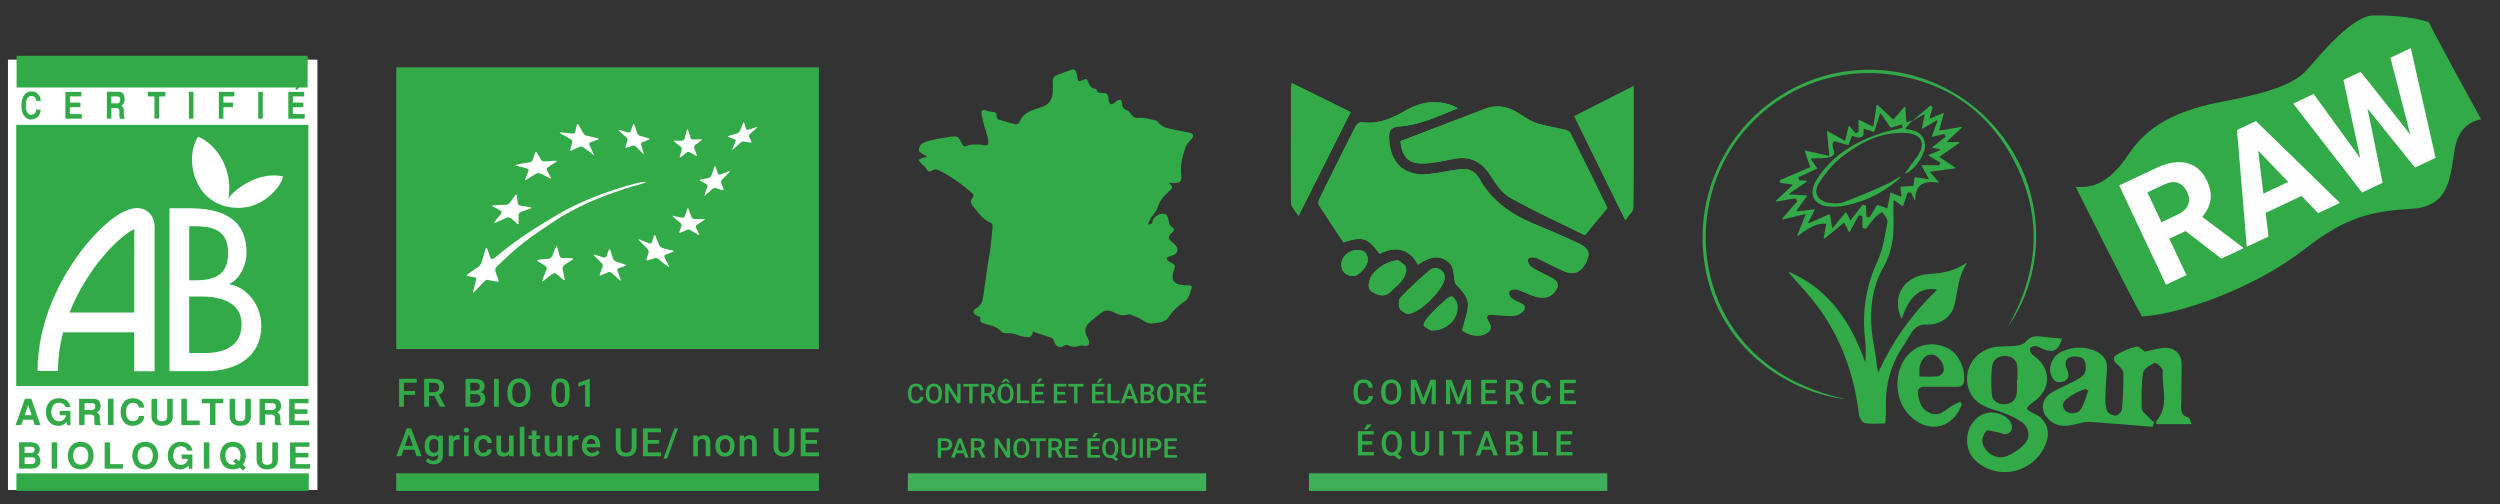<?xml version="1.0" encoding="UTF-8"?>
<svg xmlns="http://www.w3.org/2000/svg" xmlns:xlink="http://www.w3.org/1999/xlink" version="1.1" id="Calque_1" x="0px" y="0px" viewBox="0 0 414.05 83.55" xml:space="preserve">
<rect x="0" y="0" width="414.05" height="83.55" fill="#333333" stroke="none"/>
<g>
	<rect x="1.32" y="9.88" fill="#FFFFFF" width="51.25" height="71.27"></rect>
	<path fill="#31AA47" d="M6.74,18.14c-0.01,0.45-0.22,0.96-0.49,1.22c-0.22,0.21-0.62,0.41-1.07,0.43c-0.81,0.03-1.37-0.6-1.57-1.54   c-0.04-0.21-0.07-0.49-0.07-0.78c0-0.3,0.03-0.6,0.09-0.85c0.21-0.83,0.64-1.48,1.58-1.48c0.26,0,0.62,0.04,0.98,0.35   c0.53,0.43,0.55,1.01,0.56,1.23H6.02C6,16.47,5.83,15.84,5.1,15.91c-0.34,0.03-0.6,0.33-0.72,0.71c-0.05,0.16-0.1,0.45-0.11,0.77   c-0.01,0.32,0.01,0.66,0.11,0.93c0.12,0.32,0.28,0.52,0.47,0.62c0.09,0.05,0.19,0.07,0.29,0.07c0.1,0.01,0.21-0.01,0.31-0.05   c0.52-0.18,0.53-0.63,0.56-0.82H6.74z"></path>
	<path fill="#31AA47" d="M13.47,15.21v0.76h-1.89v1.02h1.74v0.76h-1.74v1.14h1.97v0.76h-2.72v-4.44H13.47z"></path>
	<path fill="#31AA47" d="M18.43,15.97h1.02c0.34,0,0.46,0.18,0.46,0.5c0.04,0.44-0.27,0.66-0.45,0.66h-1.03V15.97z M17.69,19.65   h0.75V17.9h0.88c0.26,0,0.44,0.15,0.45,0.45c-0.01,0.32-0.01,0.68,0,0.9c0.01,0.15,0.04,0.28,0.1,0.41h0.8v-0.16   c-0.08-0.06-0.14-0.12-0.14-0.37c-0.01-0.23-0.01-0.81-0.03-1c-0.04-0.4-0.28-0.51-0.4-0.62c0.24-0.18,0.4-0.32,0.49-0.7   c0.09-0.38,0.01-0.7-0.03-0.9c-0.1-0.48-0.47-0.69-0.84-0.71h-2.02V19.65z"></path>
	<path fill="#31AA47" d="M27.39,15.21v0.76h-1.06v3.68h-0.75v-3.68h-1.1v-0.76H27.39z"></path>
	<path fill="#31AA47" d="M32.04,19.65h-0.75v-4.44h0.75V19.65z"></path>
	<path fill="#31AA47" d="M38.81,15.21v0.76h-1.81v1.02h1.59v0.76h-1.59v1.9h-0.75v-4.44H38.81z"></path>
	<path fill="#31AA47" d="M43.52,19.65h-0.75v-4.44h0.75V19.65z"></path>
	<path fill="#31AA47" d="M49.26,13.95h0.62l-0.63,0.91H48.9L49.26,13.95z M50.39,15.21v0.76H48.5v1.02h1.74v0.76H48.5v1.14h1.97   v0.76h-2.72v-4.44H50.39z"></path>
	<rect x="2.75" y="9.24" fill="#31AA47" width="48.2" height="5.25"></rect>
	<polygon fill="#31AA47" points="51.13,81.3 2.71,81.3 2.73,78.39 51.15,78.39  "></polygon>
	<path fill="#31AA47" d="M4.66,67.08l0.59,1.69H4.11L4.66,67.08z M5.18,66.04H4.13l-1.55,4.35h0.93l0.31-0.87h1.64l0.3,0.87H6.7   L5.18,66.04z"></path>
	<path fill="#31AA47" d="M9.89,68.06h1.78v2.35h-0.55l-0.11-0.55c-0.21,0.26-0.58,0.71-1.46,0.66c-0.8-0.04-1.08-0.37-1.29-0.56   c-1.03-0.98-0.89-3.21,0.6-3.85c0.18-0.08,0.46-0.15,0.85-0.15c0.42,0,1,0.04,1.46,0.48c0.51,0.49,0.49,0.88,0.51,0.98h-0.83   c-0.16-0.52-0.61-0.72-1.08-0.72c-0.3,0-0.52,0.08-0.78,0.24c-0.56,0.46-0.59,1.57-0.35,2.06c0.18,0.36,0.51,0.73,1.02,0.78   c0.31,0.03,0.75-0.08,1.01-0.4c0.24-0.28,0.24-0.48,0.25-0.6H9.89L9.89,68.06z"></path>
	<path fill="#31AA47" d="M14,66.78h1.23c0.41,0,0.55,0.18,0.55,0.49c0.05,0.43-0.33,0.65-0.54,0.65H14V66.78z M13.08,70.39H14v-1.72   h1.07c0.32,0,0.54,0.14,0.55,0.44c-0.01,0.32-0.01,0.66,0,0.88c0.01,0.14,0.05,0.27,0.12,0.41h0.98v-0.16   c-0.1-0.06-0.17-0.11-0.17-0.36c-0.01-0.22-0.02-0.79-0.04-0.97c-0.05-0.39-0.34-0.5-0.49-0.6c0.3-0.17,0.49-0.31,0.6-0.69   c0.11-0.38,0.02-0.69-0.04-0.88c-0.13-0.47-0.58-0.67-1.02-0.69h-2.46V70.39z"></path>
	<path fill="#31AA47" d="M18.8,70.39h-0.91v-4.35h0.91V70.39z"></path>
	<path fill="#31AA47" d="M23.89,68.9c-0.01,0.44-0.26,0.94-0.6,1.2c-0.26,0.2-0.76,0.4-1.31,0.42c-0.99,0.03-1.68-0.59-1.91-1.51   c-0.05-0.2-0.09-0.48-0.09-0.76c0-0.29,0.03-0.59,0.1-0.84c0.25-0.81,0.78-1.45,1.93-1.45c0.32,0,0.76,0.04,1.19,0.34   c0.64,0.42,0.67,0.98,0.68,1.21h-0.87c-0.02-0.24-0.23-0.86-1.12-0.79c-0.41,0.03-0.74,0.32-0.88,0.69   c-0.06,0.16-0.12,0.44-0.14,0.75c-0.01,0.31,0.02,0.64,0.14,0.91c0.15,0.32,0.35,0.51,0.57,0.61c0.12,0.05,0.23,0.07,0.36,0.07   c0.12,0.01,0.26-0.01,0.38-0.05c0.63-0.17,0.65-0.61,0.69-0.81H23.89z"></path>
	<path fill="#31AA47" d="M28.61,66.04v3c0,0.38-0.1,0.95-0.83,1.31c-0.27,0.12-0.6,0.18-0.91,0.18c-0.31,0-0.61-0.05-0.86-0.14   c-0.74-0.4-0.92-0.91-0.92-1.34v-3h0.91v3.01c0.01,0.27,0.1,0.7,0.84,0.7c0.72,0,0.85-0.42,0.85-0.7v-3.01H28.61z"></path>
	<path fill="#31AA47" d="M30.95,66.04v3.61h2.13v0.75h-3.04v-4.35H30.95z"></path>
	<path fill="#31AA47" d="M36.98,66.04v0.75h-1.3v3.61h-0.91v-3.61h-1.35v-0.75H36.98z"></path>
	<path fill="#31AA47" d="M41.55,66.04v3c0,0.38-0.1,0.95-0.83,1.31c-0.27,0.12-0.6,0.18-0.91,0.18c-0.31,0-0.61-0.05-0.86-0.14   c-0.74-0.4-0.92-0.91-0.92-1.34v-3h0.91v3.01c0.01,0.27,0.1,0.7,0.84,0.7c0.72,0,0.85-0.42,0.85-0.7v-3.01H41.55z"></path>
	<path fill="#31AA47" d="M43.89,66.78h1.23c0.41,0,0.55,0.18,0.55,0.49c0.05,0.43-0.33,0.65-0.54,0.65h-1.25V66.78z M42.98,70.39   h0.91v-1.72h1.07c0.32,0,0.54,0.14,0.55,0.44c-0.01,0.32-0.01,0.66,0,0.88c0.01,0.14,0.05,0.27,0.12,0.41h0.98v-0.16   c-0.1-0.06-0.17-0.11-0.17-0.36c-0.01-0.22-0.02-0.79-0.04-0.97c-0.05-0.39-0.34-0.5-0.49-0.6c0.3-0.17,0.49-0.31,0.6-0.69   c0.11-0.38,0.02-0.69-0.04-0.88c-0.13-0.47-0.58-0.67-1.02-0.69h-2.46V70.39z"></path>
	<path fill="#31AA47" d="M51.1,66.04v0.75h-2.3v1h2.13v0.75H48.8v1.12h2.41v0.75h-3.32v-4.35H51.1z"></path>
	<path fill="#31AA47" d="M4.08,74h1.09c0.32,0,0.57,0.12,0.57,0.5c0,0.35-0.23,0.5-0.62,0.5H4.08V74z M3.16,77.61h2.01   c0.28,0,0.77-0.04,1.08-0.3c0.4-0.33,0.46-0.69,0.46-0.92c0-0.52-0.27-0.9-0.53-1.1c0.32-0.26,0.42-0.63,0.42-0.9   c0-0.18-0.09-1.14-1.6-1.14H3.16V77.61z M4.08,75.74h1.25c0.17,0,0.52,0.02,0.52,0.51c0,0.6-0.42,0.61-0.69,0.61H4.08V75.74z"></path>
	<path fill="#31AA47" d="M9.47,77.61H8.56v-4.35h0.91V77.61z"></path>
	<path fill="#31AA47" d="M13.37,76.96c-0.29,0-0.59-0.08-0.82-0.29c-0.29-0.26-0.44-0.73-0.45-1.2c0.01-0.47,0.15-0.94,0.45-1.2   c0.23-0.21,0.52-0.29,0.82-0.29c0.29,0,0.59,0.08,0.82,0.29c0.29,0.26,0.44,0.73,0.45,1.2c-0.01,0.47-0.15,0.94-0.45,1.2   C13.95,76.88,13.66,76.96,13.37,76.96z M15.51,75.46c0-0.66-0.24-1.31-0.66-1.74c-0.37-0.38-0.91-0.54-1.48-0.54   c-0.57,0-1.11,0.17-1.48,0.54c-0.41,0.42-0.66,1.08-0.66,1.74c0,0.66,0.24,1.31,0.66,1.74c0.37,0.38,0.91,0.54,1.48,0.54   c0.57,0,1.11-0.17,1.48-0.54C15.26,76.77,15.51,76.12,15.51,75.46z"></path>
	<path fill="#31AA47" d="M18.24,73.26v3.61h2.13v0.75h-3.04v-4.35H18.24z"></path>
	<path fill="#31AA47" d="M24.05,76.96c-0.29,0-0.59-0.08-0.82-0.29c-0.29-0.26-0.44-0.73-0.45-1.2c0.01-0.47,0.15-0.94,0.45-1.2   c0.23-0.21,0.52-0.29,0.82-0.29c0.29,0,0.59,0.08,0.82,0.29c0.29,0.26,0.44,0.73,0.45,1.2c-0.01,0.47-0.15,0.94-0.45,1.2   C24.64,76.88,24.35,76.96,24.05,76.96z M26.19,75.46c0-0.66-0.24-1.31-0.66-1.74c-0.37-0.38-0.91-0.54-1.48-0.54   c-0.57,0-1.11,0.17-1.48,0.54c-0.41,0.42-0.66,1.08-0.66,1.74c0,0.66,0.24,1.31,0.66,1.74c0.37,0.38,0.91,0.54,1.48,0.54   c0.57,0,1.11-0.17,1.48-0.54C25.95,76.77,26.19,76.12,26.19,75.46z"></path>
	<path fill="#31AA47" d="M30.08,75.28h1.78v2.35h-0.55l-0.11-0.55c-0.21,0.26-0.58,0.71-1.46,0.66c-0.8-0.04-1.08-0.37-1.29-0.56   c-1.03-0.98-0.89-3.21,0.6-3.85c0.18-0.08,0.46-0.15,0.85-0.15c0.42,0,1,0.04,1.46,0.48c0.51,0.49,0.49,0.88,0.51,0.98h-0.83   c-0.16-0.52-0.61-0.72-1.08-0.72c-0.3,0-0.52,0.08-0.78,0.24c-0.56,0.46-0.59,1.57-0.35,2.06c0.18,0.36,0.51,0.73,1.02,0.78   c0.31,0.03,0.75-0.08,1.01-0.4c0.24-0.28,0.24-0.48,0.25-0.6h-1.01L30.08,75.28z"></path>
	<path fill="#31AA47" d="M34.67,77.61h-0.91v-4.35h0.91V77.61z"></path>
	<path fill="#31AA47" d="M39.09,76.85c-0.16,0.08-0.33,0.11-0.51,0.11c-0.29,0-0.58-0.08-0.82-0.29c-0.29-0.26-0.44-0.73-0.44-1.2   c0.01-0.47,0.15-0.94,0.44-1.2c0.23-0.21,0.52-0.29,0.82-0.29s0.58,0.08,0.81,0.29c0.29,0.26,0.44,0.73,0.44,1.2   c-0.01,0.34-0.08,0.68-0.24,0.94l-0.5-0.47l-0.47,0.49L39.09,76.85z M40.24,76.99c0.3-0.41,0.48-0.97,0.48-1.53   c0-0.66-0.24-1.31-0.66-1.74c-0.37-0.38-0.91-0.54-1.48-0.54c-0.57,0-1.11,0.17-1.48,0.54c-0.41,0.42-0.66,1.08-0.66,1.74   c0,0.66,0.24,1.31,0.66,1.74c0.37,0.38,0.91,0.54,1.48,0.54c0.41,0,0.81-0.09,1.16-0.29l0.51,0.48l0.47-0.48L40.24,76.99z"></path>
	<path fill="#31AA47" d="M46.02,73.26v3c0,0.38-0.1,0.95-0.83,1.31c-0.27,0.12-0.6,0.18-0.91,0.18c-0.31,0-0.61-0.05-0.86-0.14   c-0.74-0.4-0.92-0.91-0.92-1.34v-3h0.91v3.01c0.01,0.27,0.1,0.7,0.84,0.7c0.72,0,0.85-0.42,0.85-0.7v-3.01H46.02z"></path>
	<path fill="#31AA47" d="M51.25,73.26V74h-2.3v1h2.13v0.75h-2.13v1.12h2.41v0.75h-3.32v-4.35H51.25z"></path>
	<rect x="2.69" y="20.68" fill="#31AA47" width="48.38" height="43.26"></rect>
	<path fill="#FFFFFF" d="M31.34,37.47h0.9c3.05,0,5.54,0.65,5.54,4.44c0,3.87-2.53,4.52-5.61,4.52h-0.83V37.47z M31.34,49.11h2.01   c2.92,0,6.66,0.79,6.66,4.59c0,3.84-3.16,4.77-6.18,4.77h-2.5V49.11z M28.07,61.47h6.11c4.61,0,9.1-2.13,9.1-7.54   c0-3.16-2.15-6.28-5.24-6.85V47c1.75-0.86,2.79-3.15,2.79-5.12c0-6.08-4.64-7.39-9.56-7.39h-3.2V61.47z"></path>
	<path fill="#FFFFFF" d="M24.73,35.27c-0.38-0.38-1.05-0.83-2.12-0.81c-2.95,0.05-7.18,4.21-10.05,8.32   c-2.37,3.38-6.34,10.3-6.34,18.65h3.39c0-2.23,0.31-4.37,0.83-6.39h11.78v6.45h3.39c0,0,0-23.14,0-23.21   C25.64,37.56,25.67,36.21,24.73,35.27z M11.52,51.76c2.99-7.63,8.66-12.99,10.72-13.8c0,0.09-0.01,13.8-0.01,13.8H11.52z"></path>
	<path fill="#FFFFFF" d="M37.8,33c0.93-4.74-1.88-9.13-4.99-10.36c-2.38,3.59-0.72,11.79,6.71,11.79c4.36,0,7.23-3.86,7.35-5.21   C42.49,28.22,38.18,31.93,37.8,33z"></path>
</g>
<g>
	<g>
		<rect x="65.63" y="11.15" fill="#32AA48" width="70" height="46.66"></rect>
	</g>
	<path fill="#FFFFFF" d="M92.89,21.93c0.75,0.06,1.11,0.1,1.85,0.19c0.24,0.03,0.46-0.07,0.5-0.23c0.13-0.49,0.19-0.74,0.32-1.24   c0.04-0.16,0.16-0.15,0.26,0.03c0.32,0.55,0.48,0.83,0.79,1.4c0.1,0.18,0.37,0.36,0.6,0.41c0.68,0.14,0.93,0.2,1.76,0.42   c0.23,0.06,0.27,0.17,0.1,0.22c-0.51,0.18-0.77,0.22-1.3,0.44c-0.17,0.07-0.23,0.28-0.14,0.46c0.28,0.57,0.42,0.87,0.68,1.47   c0.09,0.2,0,0.22-0.18,0.05c-0.57-0.51-0.87-0.69-1.48-1.12c-0.2-0.14-0.5-0.19-0.67-0.12c-0.52,0.22-0.77,0.38-1.3,0.62   c-0.17,0.08-0.27,0.01-0.23-0.14c0.14-0.48,0.2-0.76,0.33-1.24c0.04-0.16-0.09-0.39-0.3-0.51c-0.65-0.39-0.98-0.57-1.64-0.93   C92.63,21.99,92.65,21.91,92.89,21.93"></path>
	<path fill="#FFFFFF" d="M85.61,27.25c0.89-0.19,1.17-0.23,2.01-0.35c0.25-0.04,0.51-0.19,0.57-0.35c0.18-0.51,0.27-0.77,0.45-1.27   c0.06-0.16,0.18-0.17,0.27-0.02c0.29,0.48,0.43,0.72,0.71,1.2c0.09,0.16,0.37,0.3,0.6,0.28c0.79-0.05,0.98-0.09,1.78-0.13   c0.23-0.01,0.26,0.08,0.1,0.19c-0.62,0.4-0.8,0.56-1.35,0.89c-0.17,0.11-0.26,0.3-0.17,0.47c0.27,0.5,0.4,0.75,0.65,1.26   c0.09,0.17-0.01,0.22-0.2,0.1c-0.6-0.34-0.9-0.49-1.53-0.78c-0.21-0.1-0.53-0.08-0.72,0.03c-0.58,0.35-0.77,0.47-1.55,0.96   c-0.22,0.13-0.32,0.11-0.24-0.09c0.25-0.64,0.34-0.8,0.54-1.31c0.07-0.17-0.06-0.37-0.28-0.43c-0.67-0.21-1.02-0.29-1.72-0.44   C85.31,27.4,85.34,27.31,85.61,27.25"></path>
	<path fill="#FFFFFF" d="M81.76,34.01c0.81-0.07,1.21-0.08,1.96-0.08c0.25,0,0.54-0.13,0.67-0.3c0.38-0.52,0.57-0.77,0.94-1.28   c0.12-0.16,0.24-0.16,0.26,0.01c0.07,0.53,0.1,0.8,0.16,1.34c0.02,0.17,0.22,0.33,0.44,0.36c0.77,0.11,0.89,0.13,1.66,0.27   c0.21,0.04,0.21,0.13,0.01,0.2c-0.62,0.21-0.93,0.32-1.58,0.57c-0.21,0.08-0.4,0.3-0.4,0.48c0,0.55,0,0.82,0,1.38   c0,0.18-0.11,0.23-0.25,0.1c-0.41-0.39-0.62-0.59-1.06-0.95c-0.14-0.12-0.46-0.13-0.69-0.04c-0.71,0.31-1.07,0.47-1.8,0.81   c-0.24,0.11-0.32,0.06-0.18-0.12c0.43-0.54,0.65-0.81,1.07-1.34c0.14-0.17,0.12-0.4-0.04-0.5c-0.51-0.31-0.77-0.46-1.33-0.72   C81.43,34.12,81.5,34.03,81.76,34.01"></path>
	<path fill="#FFFFFF" d="M94.83,43.01c-0.53,0.31-0.83,0.5-1.4,0.9c-0.18,0.13-0.3,0.41-0.25,0.62c0.14,0.64,0.21,0.97,0.35,1.65   c0.04,0.22-0.05,0.3-0.21,0.16c-0.49-0.42-0.73-0.62-1.22-1c-0.16-0.13-0.45-0.11-0.64,0.04c-0.58,0.45-0.87,0.68-1.46,1.15   c-0.19,0.16-0.27,0.09-0.18-0.14c0.28-0.7,0.41-1.04,0.68-1.71c0.09-0.22,0.03-0.49-0.14-0.6c-0.51-0.34-0.77-0.51-1.29-0.82   c-0.17-0.1-0.12-0.2,0.1-0.23c0.69-0.09,1.03-0.12,1.7-0.18c0.22-0.02,0.47-0.2,0.55-0.4c0.26-0.63,0.39-0.94,0.63-1.53   c0.08-0.19,0.19-0.2,0.24-0.01c0.16,0.58,0.23,0.87,0.39,1.47c0.05,0.2,0.27,0.35,0.48,0.35c0.66-0.01,0.99-0.03,1.63,0.05   C94.98,42.81,95,42.92,94.83,43.01"></path>
	<path fill="#FFFFFF" d="M103.61,44.01c-0.47,0.15-0.7,0.24-1.18,0.41c-0.16,0.06-0.23,0.26-0.16,0.45   c0.21,0.58,0.32,0.87,0.53,1.45c0.07,0.19-0.01,0.23-0.18,0.07c-0.51-0.46-0.77-0.69-1.27-1.16c-0.17-0.15-0.43-0.23-0.59-0.16   c-0.48,0.2-0.73,0.31-1.23,0.54c-0.17,0.08-0.25,0-0.19-0.18c0.19-0.53,0.28-0.78,0.47-1.28c0.06-0.16-0.02-0.42-0.18-0.58   c-0.49-0.49-0.73-0.73-1.21-1.22c-0.15-0.16-0.12-0.24,0.07-0.18c0.6,0.19,0.9,0.28,1.49,0.48c0.19,0.06,0.39-0.01,0.45-0.16   c0.17-0.47,0.26-0.7,0.43-1.15c0.05-0.14,0.15-0.11,0.21,0.08c0.19,0.57,0.29,0.86,0.48,1.44c0.06,0.19,0.27,0.39,0.47,0.46   c0.6,0.2,0.9,0.29,1.5,0.49C103.72,43.86,103.76,43.95,103.61,44.01"></path>
	<path fill="#FFFFFF" d="M111.49,41.68c-0.53,0.2-0.77,0.31-1.28,0.5c-0.16,0.06-0.23,0.26-0.14,0.45c0.27,0.56,0.41,0.84,0.69,1.39   c0.09,0.18,0.01,0.22-0.19,0.08c-0.6-0.42-0.89-0.64-1.45-1.15c-0.19-0.17-0.47-0.27-0.63-0.21c-0.48,0.15-0.73,0.23-1.21,0.39   c-0.16,0.05-0.25-0.03-0.21-0.19c0.15-0.48,0.22-0.71,0.36-1.18c0.05-0.15-0.06-0.42-0.23-0.59c-0.55-0.53-0.81-0.8-1.34-1.34   c-0.17-0.18-0.15-0.25,0.06-0.17c0.63,0.26,0.94,0.38,1.57,0.63c0.21,0.08,0.42,0.02,0.46-0.13c0.15-0.47,0.23-0.7,0.39-1.16   c0.05-0.15,0.15-0.11,0.23,0.08c0.23,0.6,0.35,0.91,0.6,1.51c0.08,0.2,0.32,0.41,0.53,0.48c0.66,0.22,1,0.26,1.68,0.4   C111.62,41.52,111.66,41.61,111.49,41.68"></path>
	<path fill="#FFFFFF" d="M116.63,36.44c-0.5,0.35-0.75,0.51-1.23,0.81c-0.15,0.1-0.23,0.29-0.15,0.44c0.22,0.44,0.33,0.66,0.55,1.09   c0.08,0.14,0,0.18-0.17,0.09c-0.51-0.28-0.77-0.43-1.26-0.75c-0.16-0.11-0.42-0.14-0.57-0.07c-0.45,0.2-0.67,0.3-1.11,0.49   c-0.15,0.06-0.22,0-0.18-0.13c0.14-0.41,0.21-0.61,0.36-1.02c0.05-0.14-0.04-0.34-0.2-0.47c-0.48-0.38-0.71-0.6-1.18-1.01   c-0.15-0.13-0.13-0.2,0.06-0.16c0.56,0.14,0.84,0.2,1.42,0.3c0.19,0.03,0.38-0.07,0.44-0.23c0.16-0.48,0.24-0.72,0.41-1.22   c0.06-0.16,0.15-0.15,0.21,0.02c0.19,0.53,0.3,0.79,0.5,1.32c0.06,0.17,0.28,0.32,0.47,0.33c0.61,0.03,0.92,0.03,1.55,0   C116.76,36.25,116.79,36.33,116.63,36.44"></path>
	<path fill="#FFFFFF" d="M120.81,28.51c-0.48,0.5-0.72,0.75-1.2,1.23c-0.15,0.15-0.24,0.39-0.19,0.53c0.16,0.42,0.25,0.63,0.42,1.04   c0.06,0.13-0.02,0.21-0.18,0.17c-0.47-0.11-0.69-0.18-1.14-0.34c-0.14-0.05-0.39,0.02-0.54,0.16c-0.46,0.42-0.7,0.63-1.13,1.01   c-0.14,0.12-0.21,0.09-0.16-0.08c0.15-0.5,0.28-0.77,0.46-1.29c0.06-0.17,0-0.37-0.14-0.44c-0.43-0.21-0.63-0.33-1.05-0.57   c-0.13-0.08-0.1-0.16,0.07-0.19c0.53-0.09,0.8-0.14,1.35-0.27c0.18-0.04,0.38-0.23,0.44-0.41c0.2-0.56,0.29-0.85,0.5-1.42   c0.06-0.19,0.15-0.22,0.2-0.06c0.14,0.48,0.21,0.71,0.36,1.17c0.05,0.15,0.24,0.22,0.42,0.16c0.57-0.2,0.86-0.31,1.45-0.55   C120.94,28.28,120.96,28.35,120.81,28.51"></path>
	<path fill="#FFFFFF" d="M111.73,23.28c0.49,0.04,0.68,0.03,1.26,0.01c0.17-0.01,0.34-0.15,0.39-0.33c0.14-0.55,0.22-0.83,0.37-1.41   c0.05-0.19,0.13-0.2,0.19-0.02c0.17,0.54,0.26,0.8,0.43,1.31c0.06,0.16,0.24,0.27,0.41,0.27c0.46,0,0.75-0.01,1.33-0.04   c0.17-0.01,0.21,0.06,0.06,0.18c-0.42,0.33-0.64,0.45-1.06,0.78c-0.14,0.11-0.2,0.35-0.14,0.5c0.17,0.47,0.26,0.69,0.44,1.14   c0.06,0.15-0.01,0.2-0.15,0.13c-0.43-0.23-0.64-0.35-1.06-0.6c-0.14-0.08-0.36-0.06-0.49,0.05c-0.39,0.33-0.59,0.49-0.97,0.79   c-0.13,0.1-0.19,0.04-0.15-0.11c0.13-0.45,0.19-0.68,0.32-1.17c0.04-0.16-0.04-0.36-0.17-0.46c-0.43-0.31-0.63-0.48-1.05-0.83   C111.55,23.35,111.57,23.27,111.73,23.28"></path>
	<path fill="#FFFFFF" d="M102.58,21.52c0.58,0.17,0.87,0.25,1.44,0.42c0.19,0.05,0.38-0.02,0.43-0.17c0.16-0.46,0.24-0.7,0.4-1.18   c0.05-0.15,0.15-0.13,0.21,0.05c0.2,0.58,0.29,0.86,0.48,1.43c0.06,0.18,0.26,0.38,0.45,0.43c0.58,0.17,0.86,0.25,1.44,0.41   c0.19,0.05,0.21,0.15,0.06,0.21c-0.47,0.19-0.7,0.28-1.15,0.46c-0.15,0.06-0.22,0.25-0.16,0.43c0.17,0.55,0.26,0.82,0.43,1.36   c0.06,0.18-0.02,0.2-0.16,0.05c-0.44-0.45-0.66-0.67-1.11-1.12c-0.15-0.15-0.39-0.23-0.53-0.18c-0.43,0.15-0.65,0.22-1.07,0.35   c-0.14,0.05-0.22-0.03-0.17-0.16c0.14-0.41,0.22-0.61,0.36-1.03c0.05-0.14-0.04-0.37-0.19-0.51c-0.48-0.44-0.72-0.66-1.21-1.09   C102.37,21.53,102.39,21.47,102.58,21.52"></path>
	<path fill="#FFFFFF" d="M125.33,21.17c-0.42,0.38-0.64,0.58-1.1,1c-0.15,0.13-0.23,0.34-0.18,0.45c0.16,0.34,0.24,0.51,0.41,0.83   c0.06,0.1-0.02,0.18-0.17,0.16c-0.45-0.05-0.68-0.09-1.12-0.18c-0.14-0.03-0.39,0.06-0.54,0.21c-0.47,0.43-0.71,0.65-1.19,1.09   c-0.16,0.14-0.23,0.12-0.16-0.04c0.21-0.5,0.32-0.75,0.53-1.25c0.07-0.16,0.01-0.33-0.13-0.38c-0.43-0.13-0.63-0.21-1.05-0.37   c-0.13-0.05-0.1-0.14,0.08-0.19c0.55-0.16,0.83-0.24,1.38-0.41c0.18-0.06,0.38-0.24,0.45-0.4c0.21-0.52,0.31-0.77,0.52-1.29   c0.07-0.17,0.15-0.19,0.19-0.05c0.12,0.42,0.18,0.62,0.31,1.01c0.04,0.13,0.22,0.18,0.4,0.12c0.54-0.18,0.81-0.27,1.32-0.43   C125.44,21,125.47,21.05,125.33,21.17"></path>
	<path fill="#FFFFFF" d="M106.66,30.33c0.31-0.08,0.35-0.24-0.01-0.22c-0.63,0.03-7.91,1.71-14.23,5.39   c-6.87,4.01-8.95,6.01-10.42,7.15c-0.39,0.3-0.68,0.31-0.74,0.12c-0.23-0.63-0.38-0.98-0.57-1.57c-0.06-0.18-0.23-0.16-0.3,0.09   c-0.26,0.85-0.38,1.37-0.63,2.13c-0.08,0.25-0.16,0.51-0.62,0.83c-0.9,0.63-1.09,0.75-1.65,1.13c-0.2,0.14-0.31,0.29,0.1,0.37   c0.39,0.07,0.47,0.09,1,0.18c0.42,0.08,0.28,0.36,0.22,0.61c-0.17,0.71-0.25,1-0.47,1.73c-0.08,0.24,0.02,0.27,0.22,0.07   c0.6-0.63,0.8-0.84,1.43-1.5c0.24-0.25,0.46-0.53,0.71-0.49c0.62,0.11,0.69,0.13,1.56,0.29c0.39,0.07,0.38-0.1,0.28-0.36   c-0.3-0.74-0.24-0.64-0.47-1.26c-0.07-0.2-0.08-0.57,0.14-0.79c3.62-3.52,5.12-4.67,10.1-7.92   C96.19,33.78,101.38,31.76,106.66,30.33z"></path>
</g>
<g>
	<path fill="#32AA48" d="M68.75,65.4H66.9v1.95h-0.8v-4.61h2.93v0.65H66.9v1.37h1.85V65.4z"></path>
	<path fill="#32AA48" d="M71.94,65.58h-0.89v1.77h-0.8v-4.61h1.62c0.53,0,0.94,0.12,1.23,0.36s0.43,0.58,0.43,1.04   c0,0.31-0.07,0.57-0.22,0.77c-0.15,0.21-0.36,0.37-0.62,0.48l1.03,1.92v0.04h-0.86L71.94,65.58z M71.05,64.94h0.82   c0.27,0,0.48-0.07,0.63-0.2c0.15-0.14,0.23-0.32,0.23-0.56c0-0.25-0.07-0.44-0.21-0.57c-0.14-0.14-0.35-0.2-0.63-0.21h-0.84V64.94z   "></path>
	<path fill="#32AA48" d="M77.09,67.36v-4.61h1.58c0.52,0,0.92,0.1,1.19,0.31c0.27,0.21,0.41,0.52,0.41,0.93   c0,0.21-0.06,0.4-0.17,0.57c-0.11,0.17-0.28,0.3-0.5,0.39c0.25,0.07,0.44,0.19,0.58,0.38c0.14,0.19,0.2,0.41,0.2,0.67   c0,0.43-0.14,0.76-0.42,1c-0.28,0.23-0.67,0.35-1.19,0.35H77.09z M77.89,64.69h0.78c0.25,0,0.44-0.06,0.58-0.17   c0.14-0.11,0.21-0.27,0.21-0.48c0-0.23-0.06-0.39-0.19-0.49c-0.13-0.1-0.33-0.15-0.61-0.15h-0.78V64.69z M77.89,65.28v1.44h0.89   c0.25,0,0.45-0.06,0.59-0.19c0.14-0.12,0.21-0.3,0.21-0.52c0-0.48-0.24-0.72-0.73-0.73H77.89z"></path>
	<path fill="#32AA48" d="M82.61,67.36h-0.8v-4.61h0.8V67.36z"></path>
	<path fill="#32AA48" d="M87.86,65.17c0,0.45-0.08,0.85-0.23,1.19c-0.16,0.34-0.38,0.6-0.67,0.78c-0.29,0.18-0.62,0.27-1,0.27   c-0.37,0-0.71-0.09-1-0.27c-0.29-0.18-0.52-0.44-0.68-0.78s-0.24-0.73-0.24-1.17v-0.26c0-0.45,0.08-0.85,0.24-1.19   c0.16-0.34,0.38-0.61,0.67-0.79c0.29-0.18,0.62-0.27,1-0.27s0.71,0.09,1,0.27s0.51,0.44,0.67,0.78c0.16,0.34,0.24,0.73,0.24,1.18   V65.17z M87.06,64.93c0-0.51-0.1-0.9-0.29-1.17c-0.19-0.27-0.47-0.41-0.82-0.41c-0.35,0-0.62,0.14-0.81,0.41   c-0.19,0.27-0.29,0.65-0.3,1.15v0.27c0,0.51,0.1,0.9,0.3,1.17s0.47,0.41,0.82,0.41c0.35,0,0.63-0.14,0.82-0.41s0.29-0.66,0.29-1.18   V64.93z"></path>
	<path fill="#32AA48" d="M94.33,65.42c0,0.66-0.12,1.16-0.37,1.5c-0.25,0.34-0.62,0.5-1.13,0.5c-0.5,0-0.87-0.16-1.12-0.49   c-0.25-0.33-0.38-0.81-0.39-1.46v-0.8c0-0.66,0.12-1.16,0.37-1.49s0.63-0.5,1.13-0.5c0.5,0,0.88,0.16,1.13,0.48   s0.38,0.81,0.38,1.45V65.42z M93.56,64.55c0-0.43-0.06-0.75-0.18-0.95c-0.12-0.2-0.31-0.3-0.56-0.3c-0.25,0-0.44,0.1-0.55,0.29   s-0.18,0.49-0.19,0.89v1.04c0,0.43,0.06,0.75,0.18,0.96c0.12,0.21,0.31,0.32,0.57,0.32c0.25,0,0.43-0.1,0.55-0.29   c0.12-0.2,0.18-0.5,0.19-0.92V64.55z"></path>
	<path fill="#32AA48" d="M97.68,67.36h-0.77v-3.7l-1.13,0.39v-0.65l1.8-0.66h0.1V67.36z"></path>
</g>
<g>
	<path fill="#32AA48" d="M68.61,74.48h-1.78l-0.37,1.07h-0.83l1.74-4.61h0.72l1.74,4.61h-0.84L68.61,74.48z M67.05,73.84h1.34   l-0.67-1.91L67.05,73.84z"></path>
	<path fill="#32AA48" d="M70.33,73.82c0-0.53,0.12-0.96,0.38-1.27c0.25-0.32,0.58-0.48,1-0.48c0.39,0,0.7,0.14,0.92,0.41l0.03-0.34   h0.69v3.32c0,0.45-0.14,0.8-0.42,1.06c-0.28,0.26-0.66,0.39-1.13,0.39c-0.25,0-0.5-0.05-0.74-0.16c-0.24-0.1-0.42-0.24-0.55-0.41   l0.36-0.46c0.24,0.28,0.53,0.42,0.87,0.42c0.26,0,0.46-0.07,0.6-0.21c0.15-0.14,0.22-0.34,0.22-0.61v-0.23   c-0.22,0.25-0.52,0.37-0.89,0.37c-0.4,0-0.73-0.16-0.98-0.48C70.45,74.82,70.33,74.38,70.33,73.82z M71.09,73.88   c0,0.34,0.07,0.61,0.21,0.81c0.14,0.2,0.33,0.3,0.58,0.3c0.31,0,0.54-0.13,0.69-0.4v-1.51c-0.15-0.26-0.37-0.39-0.68-0.39   c-0.25,0-0.45,0.1-0.59,0.3C71.16,73.2,71.09,73.49,71.09,73.88z"></path>
	<path fill="#32AA48" d="M76.12,72.83c-0.1-0.02-0.21-0.03-0.31-0.03c-0.35,0-0.59,0.14-0.71,0.41v2.34h-0.77v-3.42h0.73l0.02,0.38   c0.19-0.3,0.44-0.45,0.77-0.45c0.11,0,0.2,0.01,0.27,0.04L76.12,72.83z"></path>
	<path fill="#32AA48" d="M76.81,71.24c0-0.12,0.04-0.22,0.11-0.29c0.08-0.08,0.18-0.12,0.32-0.12s0.25,0.04,0.32,0.12   c0.08,0.08,0.11,0.18,0.11,0.29c0,0.12-0.04,0.21-0.11,0.29c-0.08,0.08-0.18,0.12-0.32,0.12s-0.25-0.04-0.32-0.12   C76.84,71.45,76.81,71.36,76.81,71.24z M77.62,75.55h-0.77v-3.42h0.77V75.55z"></path>
	<path fill="#32AA48" d="M80.06,75c0.19,0,0.35-0.06,0.48-0.17c0.13-0.11,0.19-0.25,0.2-0.41h0.72c-0.01,0.21-0.07,0.41-0.2,0.6   s-0.29,0.33-0.51,0.44s-0.44,0.16-0.69,0.16c-0.48,0-0.86-0.16-1.14-0.47s-0.42-0.74-0.42-1.28v-0.08c0-0.52,0.14-0.94,0.42-1.25   c0.28-0.31,0.66-0.47,1.14-0.47c0.41,0,0.74,0.12,1,0.36s0.39,0.55,0.4,0.94h-0.72c-0.01-0.2-0.08-0.36-0.2-0.48   c-0.13-0.13-0.29-0.19-0.48-0.19c-0.25,0-0.44,0.09-0.58,0.27c-0.13,0.18-0.2,0.45-0.21,0.82v0.12c0,0.37,0.07,0.65,0.2,0.83   C79.61,74.91,79.81,75,80.06,75z"></path>
	<path fill="#32AA48" d="M84.31,75.22c-0.23,0.27-0.55,0.4-0.96,0.4c-0.37,0-0.65-0.11-0.84-0.33s-0.29-0.53-0.29-0.94v-2.22h0.77   v2.21c0,0.43,0.18,0.65,0.54,0.65c0.37,0,0.63-0.13,0.76-0.4v-2.46h0.77v3.42h-0.72L84.31,75.22z"></path>
	<path fill="#32AA48" d="M86.85,75.55h-0.77v-4.86h0.77V75.55z"></path>
	<path fill="#32AA48" d="M88.85,71.3v0.83h0.6v0.57h-0.6v1.91c0,0.13,0.03,0.23,0.08,0.28c0.05,0.06,0.14,0.09,0.28,0.09   c0.09,0,0.18-0.01,0.27-0.03v0.59c-0.18,0.05-0.34,0.07-0.51,0.07c-0.59,0-0.89-0.33-0.89-0.98V72.7h-0.56v-0.57h0.56V71.3H88.85z"></path>
	<path fill="#32AA48" d="M92.31,75.22c-0.23,0.27-0.55,0.4-0.96,0.4c-0.37,0-0.65-0.11-0.84-0.33s-0.29-0.53-0.29-0.94v-2.22h0.77   v2.21c0,0.43,0.18,0.65,0.54,0.65c0.37,0,0.63-0.13,0.76-0.4v-2.46h0.77v3.42h-0.72L92.31,75.22z"></path>
	<path fill="#32AA48" d="M95.82,72.83c-0.1-0.02-0.21-0.03-0.31-0.03c-0.35,0-0.59,0.14-0.71,0.41v2.34h-0.77v-3.42h0.73l0.02,0.38   c0.19-0.3,0.44-0.45,0.77-0.45c0.11,0,0.2,0.01,0.27,0.04L95.82,72.83z"></path>
	<path fill="#32AA48" d="M98.01,75.62c-0.49,0-0.88-0.15-1.19-0.46c-0.3-0.31-0.45-0.72-0.45-1.23v-0.09c0-0.34,0.07-0.65,0.2-0.92   s0.32-0.48,0.56-0.63c0.24-0.15,0.5-0.22,0.8-0.22c0.47,0,0.83,0.15,1.08,0.45c0.25,0.3,0.38,0.72,0.38,1.26v0.31h-2.24   c0.02,0.28,0.12,0.51,0.28,0.67C97.6,74.92,97.8,75,98.06,75c0.35,0,0.64-0.14,0.86-0.43l0.41,0.4c-0.14,0.2-0.32,0.36-0.55,0.48   S98.3,75.62,98.01,75.62z M97.92,72.68c-0.21,0-0.38,0.07-0.51,0.22c-0.13,0.15-0.21,0.35-0.25,0.62h1.46v-0.06   c-0.02-0.26-0.09-0.45-0.21-0.58C98.3,72.75,98.13,72.68,97.92,72.68z"></path>
	<path fill="#32AA48" d="M105.43,70.95v3.08c0,0.49-0.16,0.88-0.47,1.16s-0.73,0.43-1.25,0.43c-0.53,0-0.95-0.14-1.26-0.42   c-0.31-0.28-0.47-0.67-0.47-1.17v-3.08h0.8v3.08c0,0.31,0.08,0.54,0.23,0.71c0.16,0.16,0.39,0.24,0.69,0.24   c0.62,0,0.92-0.32,0.92-0.97v-3.06H105.43z"></path>
	<path fill="#32AA48" d="M109.17,73.5h-1.89v1.42h2.21v0.64h-3.01v-4.61h2.99v0.65h-2.19v1.27h1.89V73.5z"></path>
	<path fill="#32AA48" d="M110.48,75.95h-0.6l1.81-5h0.6L110.48,75.95z"></path>
	<path fill="#32AA48" d="M115.54,72.13l0.02,0.4c0.25-0.31,0.59-0.46,1-0.46c0.71,0,1.08,0.41,1.09,1.22v2.26h-0.77v-2.22   c0-0.22-0.05-0.38-0.14-0.48c-0.09-0.1-0.25-0.16-0.46-0.16c-0.31,0-0.54,0.14-0.69,0.42v2.44h-0.77v-3.42H115.54z"></path>
	<path fill="#32AA48" d="M118.48,73.81c0-0.34,0.07-0.64,0.2-0.91c0.13-0.27,0.32-0.48,0.56-0.62c0.24-0.14,0.52-0.22,0.83-0.22   c0.46,0,0.84,0.15,1.12,0.45c0.29,0.3,0.44,0.69,0.47,1.18l0,0.18c0,0.34-0.06,0.64-0.19,0.91c-0.13,0.27-0.32,0.47-0.56,0.62   c-0.24,0.15-0.52,0.22-0.84,0.22c-0.48,0-0.87-0.16-1.16-0.48c-0.29-0.32-0.44-0.75-0.44-1.29V73.81z M119.25,73.88   c0,0.35,0.07,0.63,0.22,0.83c0.15,0.2,0.35,0.3,0.61,0.3c0.26,0,0.46-0.1,0.61-0.3c0.14-0.2,0.22-0.5,0.22-0.89   c0-0.35-0.07-0.62-0.22-0.82c-0.15-0.2-0.35-0.3-0.61-0.3c-0.25,0-0.45,0.1-0.6,0.3C119.33,73.18,119.25,73.48,119.25,73.88z"></path>
	<path fill="#32AA48" d="M123.22,72.13l0.02,0.4c0.25-0.31,0.59-0.46,1-0.46c0.71,0,1.08,0.41,1.09,1.22v2.26h-0.77v-2.22   c0-0.22-0.05-0.38-0.14-0.48c-0.09-0.1-0.25-0.16-0.46-0.16c-0.31,0-0.54,0.14-0.69,0.42v2.44h-0.77v-3.42H123.22z"></path>
	<path fill="#32AA48" d="M131.56,70.95v3.08c0,0.49-0.16,0.88-0.47,1.16s-0.73,0.43-1.25,0.43c-0.53,0-0.95-0.14-1.26-0.42   c-0.31-0.28-0.47-0.67-0.47-1.17v-3.08h0.8v3.08c0,0.31,0.08,0.54,0.23,0.71c0.16,0.16,0.39,0.24,0.69,0.24   c0.62,0,0.92-0.32,0.92-0.97v-3.06H131.56z"></path>
	<path fill="#32AA48" d="M135.31,73.5h-1.89v1.42h2.21v0.64h-3.01v-4.61h2.99v0.65h-2.19v1.27h1.89V73.5z"></path>
</g>
<rect x="65.62" y="78.39" fill="#32AA48" width="70.01" height="2.92"></rect>
<g>
	<path fill="#32AA48" d="M152.94,65.74c-0.03,0.34-0.16,0.61-0.38,0.8s-0.51,0.29-0.88,0.29c-0.26,0-0.48-0.06-0.67-0.18   c-0.19-0.12-0.34-0.29-0.45-0.52c-0.11-0.22-0.16-0.48-0.17-0.78v-0.3c0-0.3,0.05-0.57,0.16-0.8c0.11-0.23,0.26-0.41,0.46-0.53   c0.2-0.12,0.43-0.19,0.69-0.19c0.35,0,0.64,0.1,0.85,0.29c0.22,0.19,0.34,0.46,0.38,0.81h-0.56c-0.03-0.23-0.09-0.4-0.2-0.5   s-0.27-0.15-0.48-0.15c-0.24,0-0.43,0.09-0.56,0.27s-0.2,0.44-0.2,0.78v0.28c0,0.35,0.06,0.61,0.19,0.79   c0.12,0.18,0.31,0.27,0.54,0.27c0.22,0,0.38-0.05,0.49-0.15c0.11-0.1,0.18-0.26,0.21-0.49H152.94z"></path>
	<path fill="#32AA48" d="M156,65.27c0,0.31-0.05,0.59-0.16,0.83c-0.11,0.24-0.26,0.42-0.47,0.55c-0.2,0.13-0.43,0.19-0.7,0.19   c-0.26,0-0.49-0.06-0.7-0.19c-0.2-0.13-0.36-0.31-0.47-0.54c-0.11-0.23-0.17-0.51-0.17-0.81V65.1c0-0.31,0.06-0.59,0.17-0.83   c0.11-0.24,0.27-0.42,0.47-0.55c0.2-0.13,0.43-0.19,0.7-0.19c0.26,0,0.49,0.06,0.69,0.19c0.2,0.13,0.36,0.31,0.47,0.54   c0.11,0.24,0.17,0.51,0.17,0.82V65.27z M155.44,65.1c0-0.36-0.07-0.63-0.2-0.82S154.92,64,154.67,64c-0.24,0-0.43,0.09-0.56,0.28   c-0.14,0.19-0.21,0.46-0.21,0.8v0.19c0,0.35,0.07,0.62,0.21,0.82s0.33,0.29,0.57,0.29c0.25,0,0.44-0.09,0.57-0.28   c0.13-0.19,0.2-0.46,0.2-0.82V65.1z"></path>
	<path fill="#32AA48" d="M159.1,66.78h-0.56l-1.43-2.28v2.28h-0.56v-3.21h0.56l1.43,2.28v-2.28h0.55V66.78z"></path>
	<path fill="#32AA48" d="M162.08,64.03h-1v2.76h-0.55v-2.76h-0.99v-0.45h2.54V64.03z"></path>
	<path fill="#32AA48" d="M163.68,65.55h-0.62v1.23h-0.56v-3.21h1.13c0.37,0,0.66,0.08,0.86,0.25s0.3,0.41,0.3,0.72   c0,0.21-0.05,0.39-0.16,0.54s-0.25,0.26-0.43,0.33l0.72,1.34v0.03h-0.6L163.68,65.55z M163.05,65.1h0.57   c0.19,0,0.33-0.05,0.44-0.14c0.11-0.09,0.16-0.22,0.16-0.39c0-0.17-0.05-0.3-0.15-0.4c-0.1-0.09-0.24-0.14-0.44-0.15h-0.59V65.1z"></path>
	<path fill="#32AA48" d="M167.87,65.27c0,0.31-0.05,0.59-0.16,0.83c-0.11,0.24-0.26,0.42-0.47,0.55c-0.2,0.13-0.43,0.19-0.7,0.19   c-0.26,0-0.49-0.06-0.7-0.19c-0.2-0.13-0.36-0.31-0.47-0.54c-0.11-0.23-0.17-0.51-0.17-0.81V65.1c0-0.31,0.06-0.59,0.17-0.83   c0.11-0.24,0.27-0.42,0.47-0.55c0.2-0.13,0.43-0.19,0.7-0.19c0.26,0,0.49,0.06,0.69,0.19c0.2,0.13,0.36,0.31,0.47,0.54   c0.11,0.24,0.17,0.51,0.17,0.82V65.27z M167.31,65.1c0-0.36-0.07-0.63-0.2-0.82S166.79,64,166.54,64c-0.24,0-0.43,0.09-0.56,0.28   c-0.14,0.19-0.21,0.46-0.21,0.8v0.19c0,0.35,0.07,0.62,0.21,0.82s0.33,0.29,0.57,0.29c0.25,0,0.44-0.09,0.57-0.28   c0.13-0.19,0.2-0.46,0.2-0.82V65.1z M167.31,63.33v0.02l-0.43,0l-0.33-0.34l-0.33,0.34l-0.42,0v-0.03l0.6-0.61h0.31L167.31,63.33z"></path>
	<path fill="#32AA48" d="M168.98,66.34h1.46v0.44h-2.01v-3.21h0.56V66.34z"></path>
	<path fill="#32AA48" d="M172.74,65.35h-1.32v0.99h1.54v0.44h-2.1v-3.21h2.08v0.45h-1.52v0.89h1.32V65.35z M172.08,62.7h0.61   l-0.61,0.67l-0.43,0L172.08,62.7z"></path>
	<path fill="#32AA48" d="M176.41,65.35h-1.32v0.99h1.54v0.44h-2.1v-3.21h2.08v0.45h-1.52v0.89h1.32V65.35z"></path>
	<path fill="#32AA48" d="M179.45,64.03h-1v2.76h-0.55v-2.76h-0.99v-0.45h2.54V64.03z"></path>
	<path fill="#32AA48" d="M182.74,65.35h-1.32v0.99h1.54v0.44h-2.1v-3.21h2.08v0.45h-1.52v0.89h1.32V65.35z M182.07,62.7h0.61   l-0.61,0.67l-0.43,0L182.07,62.7z"></path>
	<path fill="#32AA48" d="M183.97,66.34h1.46v0.44h-2.01v-3.21h0.56V66.34z"></path>
	<path fill="#32AA48" d="M187.69,66.04h-1.24l-0.26,0.75h-0.58l1.21-3.21h0.5l1.21,3.21h-0.58L187.69,66.04z M186.6,65.59h0.93   l-0.46-1.33L186.6,65.59z"></path>
	<path fill="#32AA48" d="M188.9,66.78v-3.21h1.1c0.36,0,0.64,0.07,0.83,0.22c0.19,0.15,0.28,0.36,0.28,0.65   c0,0.15-0.04,0.28-0.12,0.4c-0.08,0.12-0.2,0.21-0.35,0.27c0.17,0.05,0.31,0.14,0.4,0.27s0.14,0.29,0.14,0.47   c0,0.3-0.1,0.53-0.29,0.69c-0.19,0.16-0.47,0.24-0.83,0.24H188.9z M189.45,64.93H190c0.17,0,0.31-0.04,0.41-0.12   c0.1-0.08,0.15-0.19,0.15-0.33c0-0.16-0.05-0.27-0.14-0.34c-0.09-0.07-0.23-0.11-0.42-0.11h-0.54V64.93z M189.45,65.34v1h0.62   c0.17,0,0.31-0.04,0.41-0.13c0.1-0.09,0.15-0.21,0.15-0.36c0-0.33-0.17-0.5-0.51-0.51H189.45z"></path>
	<path fill="#32AA48" d="M194.3,65.27c0,0.31-0.05,0.59-0.16,0.83c-0.11,0.24-0.26,0.42-0.47,0.55c-0.2,0.13-0.43,0.19-0.7,0.19   c-0.26,0-0.49-0.06-0.7-0.19c-0.2-0.13-0.36-0.31-0.47-0.54c-0.11-0.23-0.17-0.51-0.17-0.81V65.1c0-0.31,0.06-0.59,0.17-0.83   c0.11-0.24,0.27-0.42,0.47-0.55c0.2-0.13,0.43-0.19,0.7-0.19c0.26,0,0.49,0.06,0.69,0.19c0.2,0.13,0.36,0.31,0.47,0.54   c0.11,0.24,0.17,0.51,0.17,0.82V65.27z M193.75,65.1c0-0.36-0.07-0.63-0.2-0.82S193.22,64,192.97,64c-0.24,0-0.43,0.09-0.56,0.28   c-0.14,0.19-0.21,0.46-0.21,0.8v0.19c0,0.35,0.07,0.62,0.21,0.82s0.33,0.29,0.57,0.29c0.25,0,0.44-0.09,0.57-0.28   c0.13-0.19,0.2-0.46,0.2-0.82V65.1z"></path>
	<path fill="#32AA48" d="M196.04,65.55h-0.62v1.23h-0.56v-3.21h1.13c0.37,0,0.66,0.08,0.86,0.25s0.3,0.41,0.3,0.72   c0,0.21-0.05,0.39-0.16,0.54s-0.25,0.26-0.43,0.33l0.72,1.34v0.03h-0.6L196.04,65.55z M195.41,65.1h0.57   c0.19,0,0.33-0.05,0.44-0.14c0.11-0.09,0.16-0.22,0.16-0.39c0-0.17-0.05-0.3-0.15-0.4c-0.1-0.09-0.24-0.14-0.44-0.15h-0.59V65.1z"></path>
	<path fill="#32AA48" d="M199.55,65.35h-1.32v0.99h1.54v0.44h-2.1v-3.21h2.08v0.45h-1.52v0.89h1.32V65.35z M198.88,62.7h0.61   l-0.61,0.67l-0.43,0L198.88,62.7z"></path>
	<path fill="#32AA48" d="M155.87,74.62v1.19h-0.56V72.6h1.23c0.36,0,0.64,0.09,0.85,0.28c0.21,0.19,0.32,0.43,0.32,0.74   c0,0.31-0.1,0.56-0.31,0.73c-0.21,0.17-0.5,0.26-0.87,0.26H155.87z M155.87,74.17h0.67c0.2,0,0.35-0.05,0.45-0.14   c0.1-0.09,0.16-0.23,0.16-0.4c0-0.17-0.05-0.31-0.16-0.42c-0.11-0.1-0.25-0.16-0.44-0.16h-0.69V74.17z"></path>
	<path fill="#32AA48" d="M159.6,75.06h-1.24l-0.26,0.75h-0.58l1.21-3.21h0.5l1.21,3.21h-0.58L159.6,75.06z M158.51,74.61h0.93   l-0.46-1.33L158.51,74.61z"></path>
	<path fill="#32AA48" d="M161.98,74.57h-0.62v1.23h-0.56V72.6h1.13c0.37,0,0.66,0.08,0.86,0.25s0.3,0.41,0.3,0.72   c0,0.21-0.05,0.39-0.16,0.54s-0.25,0.26-0.43,0.33l0.72,1.34v0.03h-0.6L161.98,74.57z M161.36,74.12h0.57   c0.19,0,0.33-0.05,0.44-0.14c0.11-0.09,0.16-0.22,0.16-0.39c0-0.17-0.05-0.3-0.15-0.4c-0.1-0.09-0.24-0.14-0.44-0.15h-0.59V74.12z"></path>
	<path fill="#32AA48" d="M167.29,75.81h-0.56l-1.43-2.28v2.28h-0.56V72.6h0.56l1.43,2.28V72.6h0.55V75.81z"></path>
	<path fill="#32AA48" d="M170.5,74.29c0,0.31-0.05,0.59-0.16,0.83c-0.11,0.24-0.26,0.42-0.47,0.55c-0.2,0.13-0.43,0.19-0.7,0.19   c-0.26,0-0.49-0.06-0.7-0.19c-0.2-0.13-0.36-0.31-0.47-0.54c-0.11-0.23-0.17-0.51-0.17-0.81v-0.18c0-0.31,0.06-0.59,0.17-0.83   c0.11-0.24,0.27-0.42,0.47-0.55c0.2-0.13,0.43-0.19,0.7-0.19c0.26,0,0.49,0.06,0.69,0.19c0.2,0.13,0.36,0.31,0.47,0.54   c0.11,0.24,0.17,0.51,0.17,0.82V74.29z M169.95,74.12c0-0.36-0.07-0.63-0.2-0.82s-0.32-0.28-0.57-0.28c-0.24,0-0.43,0.09-0.56,0.28   c-0.14,0.19-0.21,0.46-0.21,0.8v0.19c0,0.35,0.07,0.62,0.21,0.82s0.33,0.29,0.57,0.29c0.25,0,0.44-0.09,0.57-0.28   c0.13-0.19,0.2-0.46,0.2-0.82V74.12z"></path>
	<path fill="#32AA48" d="M173.19,73.05h-1v2.76h-0.55v-2.76h-0.99V72.6h2.54V73.05z"></path>
	<path fill="#32AA48" d="M174.79,74.57h-0.62v1.23h-0.56V72.6h1.13c0.37,0,0.66,0.08,0.86,0.25s0.3,0.41,0.3,0.72   c0,0.21-0.05,0.39-0.16,0.54s-0.25,0.26-0.43,0.33l0.72,1.34v0.03h-0.6L174.79,74.57z M174.17,74.12h0.57   c0.19,0,0.33-0.05,0.44-0.14c0.11-0.09,0.16-0.22,0.16-0.39c0-0.17-0.05-0.3-0.15-0.4c-0.1-0.09-0.24-0.14-0.44-0.15h-0.59V74.12z"></path>
	<path fill="#32AA48" d="M178.3,74.37h-1.32v0.99h1.54v0.44h-2.1V72.6h2.08v0.45h-1.52v0.89h1.32V74.37z"></path>
	<path fill="#32AA48" d="M181.97,74.37h-1.32v0.99h1.54v0.44h-2.1V72.6h2.08v0.45h-1.52v0.89h1.32V74.37z M181.31,71.72h0.61   l-0.61,0.67l-0.43,0L181.31,71.72z"></path>
	<path fill="#32AA48" d="M185.2,74.29c0,0.3-0.05,0.57-0.14,0.79c-0.1,0.22-0.23,0.4-0.4,0.53l0.55,0.43l-0.36,0.33l-0.68-0.54   c-0.09,0.02-0.19,0.03-0.29,0.03c-0.26,0-0.49-0.06-0.69-0.19c-0.2-0.13-0.36-0.31-0.47-0.54c-0.11-0.23-0.17-0.51-0.17-0.81v-0.18   c0-0.31,0.06-0.59,0.17-0.83c0.11-0.24,0.27-0.42,0.47-0.55c0.2-0.13,0.43-0.19,0.69-0.19c0.26,0,0.5,0.06,0.7,0.19   c0.2,0.13,0.36,0.31,0.47,0.54c0.11,0.24,0.17,0.51,0.17,0.82V74.29z M184.64,74.12c0-0.36-0.07-0.64-0.2-0.82   c-0.14-0.19-0.33-0.28-0.57-0.28c-0.24,0-0.43,0.09-0.56,0.28c-0.14,0.19-0.21,0.45-0.21,0.8v0.19c0,0.35,0.07,0.62,0.2,0.81   c0.14,0.2,0.33,0.29,0.57,0.29c0.25,0,0.44-0.09,0.57-0.28c0.13-0.19,0.2-0.46,0.2-0.82V74.12z"></path>
	<path fill="#32AA48" d="M188.11,72.6v2.14c0,0.34-0.11,0.61-0.33,0.81c-0.22,0.2-0.51,0.3-0.87,0.3c-0.37,0-0.66-0.1-0.87-0.29   s-0.32-0.47-0.32-0.82V72.6h0.56v2.15c0,0.21,0.05,0.38,0.16,0.49c0.11,0.11,0.27,0.17,0.48,0.17c0.43,0,0.64-0.23,0.64-0.68V72.6   H188.11z"></path>
	<path fill="#32AA48" d="M189.29,75.81h-0.56V72.6h0.56V75.81z"></path>
	<path fill="#32AA48" d="M190.53,74.62v1.19h-0.56V72.6h1.23c0.36,0,0.64,0.09,0.85,0.28c0.21,0.19,0.32,0.43,0.32,0.74   c0,0.31-0.1,0.56-0.31,0.73c-0.21,0.17-0.5,0.26-0.87,0.26H190.53z M190.53,74.17h0.67c0.2,0,0.35-0.05,0.45-0.14   c0.1-0.09,0.16-0.23,0.16-0.4c0-0.17-0.05-0.31-0.16-0.42c-0.11-0.1-0.25-0.16-0.44-0.16h-0.69V74.17z"></path>
	<path fill="#32AA48" d="M194.73,74.37h-1.32v0.99h1.54v0.44h-2.1V72.6h2.08v0.45h-1.52v0.89h1.32V74.37z"></path>
</g>
<rect x="150.36" y="78.39" fill="#40AE58" width="49.41" height="2.92"></rect>
<rect x="216.79" y="78.39" fill="#40AE58" width="49.41" height="2.92"></rect>
<path fill="#32AA48" d="M197.37,47.44c0.07,0.21-0.09,0.51-0.17,0.77c-0.11,0.34-0.23,0.69-0.38,1.02c-0.09,0.2-0.22,0.42-0.39,0.53  c-1.17,0.73-2.13,1.65-2.92,2.81c-0.55,0.81-1.57,0.84-2.47,0.98c-0.59,0.09-1.1-0.03-1.64-0.42c-0.61-0.45-1.38-0.7-2.08-1.01  c-0.15-0.06-0.36-0.1-0.5-0.04c-0.9,0.33-1.7-0.02-2.45-0.4c-0.78-0.4-1.44-0.32-2.09,0.22c-0.64,0.53-1.33,1-1.92,1.59  c-0.72,0.71-0.8,1.38-0.32,2.27c0.63,1.17,0.52,1.72-0.86,1.46c-0.18-0.03-0.38,0.01-0.55,0.08c-0.55,0.22-1.07,0.2-1.6-0.06  c-0.3-0.15-0.56-0.17-0.89,0.06c-0.6,0.41-1.33,0.06-1.55-0.77c-0.12-0.47-0.36-0.6-0.78-0.71c-0.92-0.26-1.82-0.6-2.74-0.92  c-0.12,0.82-0.39,1.02-1.19,0.91c-0.36-0.05-0.72-0.1-1.05-0.23c-0.73-0.3-1.46-0.47-2.26-0.41c-0.28,0.02-0.66-0.14-0.85-0.35  c-0.53-0.59-1.2-0.84-1.93-1.01c-0.26-0.06-0.51-0.13-0.76-0.21c-0.69-0.22-0.78-0.37-0.65-1.1c-0.23-0.09-0.49-0.16-0.71-0.28  c-0.53-0.3-0.59-0.84-0.06-1.11c0.83-0.44,1.11-1.16,1.23-1.98c0.24-1.63,0.45-3.26,0.69-4.89c0.09-0.66,0.22-1.31,0.32-1.96  c0.09-0.58,0.19-1.16,0.26-1.74c0.1-0.94,0.16-1.89,0.27-2.82c0.06-0.47-0.02-0.74-0.53-0.94c-0.5-0.2-0.96-0.59-1.34-0.98  c-0.52-0.54-0.95-1.18-1.44-1.75c-0.35-0.42-0.36-0.83-0.03-1.23c0.3-0.36,0.22-0.62-0.1-0.9c-1.68-1.46-3.47-2.75-5.49-3.73  c-0.37-0.18-0.69-0.18-1.06,0.04c-0.55,0.33-0.75,0.18-1.04-0.4c-0.15-0.3-0.52-0.5-0.77-0.76c-0.17-0.18-0.3-0.38-0.45-0.58  c0.2-0.11,0.39-0.25,0.61-0.33c0.22-0.08,0.47-0.11,0.7-0.16c0.02-0.05,0.03-0.1,0.05-0.15c-0.21-0.1-0.45-0.18-0.64-0.32  c-0.26-0.18-0.68-0.42-0.67-0.62c0-0.37,0.18-0.86,0.46-1.06c0.43-0.31,0.98-0.49,1.51-0.61c1.11-0.25,2.23-0.46,3.35-0.61  c1.06-0.15,1.26,0.01,1.7,0.97c0.34,0.75,0.48,0.74,1.25,0.46c0.47-0.17,1.03-0.12,1.55-0.13c0.26-0.01,0.52,0.08,0.79,0.11  c0.81,0.09,1-0.03,0.87-0.85c-0.12-0.79-0.44-1.56-0.64-2.34c-0.18-0.69-0.38-1.38-0.47-2.08c-0.06-0.54,0.25-0.66,0.77-0.46  c0.35,0.13,0.74,0.2,1.11,0.23c0.43,0.02,0.66,0.22,0.62,0.63c-0.04,0.4,0.16,0.57,0.47,0.66c0.89,0.27,1.77,0.55,2.67,0.76  c0.19,0.04,0.59-0.17,0.66-0.36c0.53-1.4,1.71-1.89,3-2.27c0.22-0.06,0.42-0.18,0.64-0.24c1.34-0.38,1.86-1.33,1.88-2.64  c0.01-0.51,0.03-1.03-0.01-1.54c-0.03-0.5,0.15-0.87,0.6-1.06c0.84-0.34,1.69-0.66,2.55-0.95c0.36-0.12,0.64,0.09,0.75,0.44  c0.1,0.32,0.15,0.66,0.2,1c0.08,0.49,0.24,0.59,0.69,0.37c0.81-0.39,0.82-0.4,1.16,0.42c0.2,0.48,0.46,0.86,1.02,0.94  c0.11,0.01,0.28,0.07,0.29,0.14c0.17,0.68,0.7,0.52,1.17,0.55c0.48,0.03,0.75,0.32,0.79,0.81c0.02,0.21,0.01,0.43,0.08,0.62  c0.06,0.17,0.2,0.44,0.33,0.44c0.2,0.02,0.44-0.11,0.63-0.23c0.12-0.07,0.18-0.27,0.3-0.33c0.21-0.1,0.46-0.19,0.68-0.16  c0.1,0.02,0.22,0.34,0.22,0.52c0,0.63,0.24,1.03,0.88,1.22c0.23,0.07,0.43,0.35,0.58,0.57c0.32,0.46,0.58,0.72,1.3,0.66  c0.94-0.08,1.91,0.26,2.87,0.44c0.1,0.02,0.22,0.1,0.28,0.19c0.69,1.03,1.84,1.11,2.89,1.36c0.79,0.19,1.6,0.3,2.4,0.47  c0.62,0.13,0.76,0.53,0.36,1.03c-0.21,0.27-0.5,0.48-0.68,0.76c-0.2,0.29-0.36,0.62-0.47,0.96c-0.21,0.68-0.41,1.37-0.53,2.07  c-0.1,0.53-0.1,1.08-0.11,1.63c-0.01,0.28,0.06,0.56,0.07,0.85c0,0.78-0.29,1.05-1.08,1.02c-0.28-0.01-0.57,0-0.98,0  c0.69,0.71,0.7,0.8,0.05,1.37c-0.88,0.77-1.61,1.61-1.96,2.79c-0.18,0.59-0.7,1.07-1.04,1.61c-0.2,0.32-0.34,0.67-0.55,1.09  c0.67,0.06,0.78-0.3,0.86-0.67c0.16-0.75,1.58-1.41,2.17-0.93c0.26,0.21,0.38,0.68,0.42,1.04c0.05,0.41,0.15,0.7,0.49,0.95  c0.53,0.39,0.51,0.64,0,1.07c-0.59,0.51-0.6,0.86-0.03,1.41c0.18,0.17,0.38,0.32,0.56,0.48c0.7,0.61,0.56,1.42-0.31,1.78  c-0.23,0.09-0.47,0.14-0.7,0.23c-0.41,0.16-0.42,0.42-0.1,0.67c0.24,0.19,0.51,0.32,0.77,0.47c0.33,0.19,0.44,0.42,0.29,0.8  c-0.75,1.91-0.16,2.77,1.89,2.79c0.09,0,0.2-0.02,0.28,0C196.93,47.25,197.32,47.29,197.37,47.44z"></path>
<g id="MS2tJF_00000059289698121253403440000009511702247580990862_">
	<g>
		<path fill="#32AA48" d="M325.7,43.69c-1.39,2.07-1.45,4.51-2,6.81c-0.47,1.99-2.38,3.34-4.68,3.26c-2.18-0.07-2.47,1.63-3.84,3.61    c-2.06,2.99-2.98,6.59-2.83,10.22c0.03,0.84-0.04,1.46-0.1,2.45c0,0.05-0.05,0.09-0.09,0.09c-1.16,0.01-2.26,0.12-3.32-0.06    c-0.39-0.07-0.9-0.84-0.95-1.34c-0.91-7.85-3.77-14.83-9.12-20.73c-0.83-0.91-1.64-1.85-2.47-2.79c-0.06-0.07,0.02-0.18,0.1-0.14    c6.64,2.88,10.16,8.39,12.55,14.99c0-1.18,0.13-2.38-0.02-3.55c-0.59-4.64,0.06-9.02,2.04-13.31c0.92-1.99,1.23-4.29,1.64-6.47    c0.09-0.45-0.51-1.03-0.84-1.56c-0.03-0.04-0.08-0.06-0.13-0.02c-0.4,0.3-0.83,0.57-1.16,0.93c-0.52,0.58-0.98,1.21-1.46,1.82    c-0.28-0.1-0.28-0.1-0.57-0.2V35.8c-0.31-0.08-0.27-0.07-0.59-0.15c-0.49,0.88-0.97,1.76-1.5,2.72c-0.04,0.06-0.13,0.06-0.16,0    c-0.2-0.39-0.73-1.42-0.73-1.42c-0.02-0.05-0.09-0.06-0.13-0.02c-1,0.81-1.96,1.6-3.15,2.57c-0.06,0.05-0.16,0-0.15-0.09    l0.42-2.25c0.01-0.06-0.03-0.11-0.09-0.12c-1.44-0.04-2.49,0.46-4.56,2.01c-0.07,0.06-0.17-0.02-0.14-0.1    c0.41-1.01,0.82-2.05,1.35-3.36c0.03-0.06-0.03-0.14-0.1-0.12c-1.33,0.32-2.43,0.59-3.68,0.89c-0.09,0.02-0.15-0.08-0.09-0.15    l2.52-2.89c-0.13-0.24-0.14-0.24-0.27-0.48l-3.19,0.53c-0.09,0.02-0.14-0.09-0.07-0.15l2.71-2.51c0.05-0.04,0.02-0.14-0.06-0.15    l-1.98-0.27c-0.03-0.23-0.03-0.21-0.06-0.44c1.63-0.7,3.27-1.4,4.99-2.13c0.04-0.02,0.07-0.07,0.05-0.11    c-0.31-0.9-0.62-1.79-0.88-2.56c-0.02-0.06,0.04-0.13,0.1-0.11c1.29,0.29,2.52,0.56,3.85,0.86c0.06,0.01,0.12-0.04,0.11-0.1    c-0.15-1.48-0.26-2.63-0.39-3.88c-0.01-0.07,0.07-0.12,0.13-0.09l2.78,1.55c0.05,0.03,0.12,0,0.13-0.06    c0.2-0.85,0.36-1.52,0.55-2.29c0.02-0.07,0.11-0.09,0.15-0.04l0.99,1.17c0.25-0.09,0.25-0.09,0.5-0.18v-1.93    c0-0.06,0.07-0.11,0.13-0.08l2.2,1.07c0.06,0.02,0.12-0.01,0.13-0.07c0.18-1.14,0.33-2.12,0.54-3.46c0.01-0.07,0.1-0.1,0.15-0.05    c0.92,0.86,1.71,1.61,2.54,2.39c0.04,0.03,0.1,0.03,0.13-0.01c0.53-0.61,1.1-1.26,1.78-2.04c0.05-0.06,0.15-0.03,0.16,0.05    c0.06,0.89,0.1,1.61,0.15,2.39c0,0.06,0.06,0.1,0.12,0.08c0.41-0.12,0.67-0.2,0.93-0.27c-0.36,0.38-0.72,0.76-1.16,1.24    c-0.05,0.05-0.02,0.14,0.05,0.15c0.41,0.09,0.7,0.15,0.99,0.21c1.65,0.31,2.55,1.86,2.01,3.45c-0.53,1.57-1.48,2.91-2.99,3.73    c-0.08,0.05-0.18-0.05-0.12-0.13c0.68-0.91,1.37-1.82,2.02-2.75c1.42-2.02,0.71-3.62-1.73-3.81c-4.25-0.32-7.77,1.55-10.95,4.07    c-1.38,1.09-2.52,2.55-3.52,4.01c-1.18,1.74-0.4,3.23,1.7,3.5c0.74,0.1,1.59,0.12,2.27-0.14c2.33-0.87,4.63-1.85,6.9-2.87    c0.82-0.37,1.59-0.85,2.37-1.31c0.09-0.06,0.19,0.07,0.11,0.14c-2.49,2.27-5.41,3.78-8.72,4.53c-0.94,0.21-1.94,0.31-2.89,0.26    c-2.7-0.16-3.7-2.07-2.28-4.37c2.58-4.2,6.55-6.5,11.12-7.92c1.01-0.31,2.05-0.51,3.08-0.75c0.05-0.01,0.08-0.06,0.06-0.11    l-0.09-0.39c-0.01-0.05-0.06-0.08-0.11-0.06l-1.68,0.52c-0.04,0.01-0.08,0-0.1-0.03c-0.46-0.67-0.95-1.37-1.58-2.29    c-0.04-0.06-0.14-0.05-0.16,0.02c-0.39,1.2-0.66,2.04-0.95,2.93c-0.02,0.05-0.06,0.07-0.11,0.06c-0.29-0.09-1.21-0.4-1.55-0.52    c-0.06-0.02-0.12,0.03-0.12,0.1c0.19,1.81-0.9,1.38-1.86,1.09c-0.05-0.02-0.1,0.01-0.11,0.06c-0.1,0.27-0.39,1.13-0.49,1.4    c-0.02,0.04-0.06,0.07-0.11,0.06l-2.22-0.66c-0.04-0.01-0.07,0-0.1,0.02c-0.84,0.91,0.88,2.16-0.66,2.61    c-0.9,0.26-1.89,0.19-3.09,0.26c-0.07,0.01-0.11,0.09-0.07,0.14l1,1.41c0.03,0.05,0.02,0.11-0.03,0.14    c-1.04,0.48-2.04,0.94-3.04,1.4c0.05,0.27,0.05,0.24,0.1,0.51l1.24,0.08c0.06,0.01,0.09,0.11,0.02,0.16l-2.86,1.94    c-0.07,0.05-0.04,0.16,0.05,0.17c1.08,0.06,1.87,0.1,2.78,0.15c0.07,0.01,0.11,0.09,0.07,0.14l-1.71,2.37    c-0.05,0.06,0.01,0.15,0.09,0.14c1.06-0.13,1.9-0.23,2.82-0.34c0.07-0.01,0.12,0.07,0.09,0.13c-0.36,0.68-0.66,1.25-1.07,2.03    c-0.04,0.08,0.04,0.16,0.12,0.13c1.28-0.56,2.3-1.01,3.37-1.48c0.06-0.02,0.12,0.01,0.13,0.07c0.09,0.64,0.18,1.22,0.31,2.12    c0.01,0.08,0.11,0.1,0.16,0.04l2.07-2.52c0.04-0.05,0.12-0.04,0.15,0.02l0.62,1.19c0.03,0.06,0.11,0.06,0.15,0.01    c0.69-0.9,1.31-1.71,1.93-2.52c0.27,0.09,0.27,0.09,0.54,0.17l0.09,1.84c0.26,0.07,0.25,0.06,0.51,0.13    c0.39-0.66,0.79-1.32,1.22-2.03c0.02-0.04,0.07-0.06,0.11-0.04c0.26,0.09,1.22,0.41,1.53,0.51c0.05,0.02,0.1-0.02,0.12-0.07    c0.16-0.83,0.31-1.59,0.47-2.42c0.01-0.06,0.07-0.09,0.12-0.07c0.31,0.13,1.25,0.51,1.6,0.66c0.06,0.02,0.13-0.03,0.12-0.1    c-0.06-0.51-0.11-0.94-0.17-1.44c-0.01-0.05,0.03-0.1,0.08-0.1c0.66-0.05,1.3-0.1,2-0.15c0.04,0,0.08-0.04,0.08-0.08    c0.06-0.45,0.12-0.86,0.18-1.27c0.01-0.05,0.05-0.08,0.1-0.07c0.71,0.1,1.36,0.19,2.13,0.3c0.07,0.01,0.13-0.07,0.09-0.14    c-0.42-0.74-0.74-1.32-1.14-2.02c-0.03-0.06,0.01-0.14,0.08-0.14h2.85c0.06-0.23,0.06-0.21,0.12-0.44    c-0.6-0.36-1.21-0.72-1.87-1.12c-0.06-0.04-0.06-0.13,0.01-0.16c0.32-0.13,0.6-0.23,0.87-0.35c0.27-0.11,0.54-0.22,0.97-0.41    c0.08-0.04,0.07-0.15-0.02-0.17l-1.17-0.22c-0.08-0.02-0.1-0.11-0.04-0.16c0.77-0.59,1.47-1.13,2.17-1.66    c-0.13-0.27-0.1-0.22-0.24-0.49l-1.93,0.48c-0.07,0.02-0.13-0.05-0.11-0.12c0.31-0.84,0.57-1.55,0.92-2.5    c0.03-0.08-0.06-0.15-0.13-0.11l-2.33,1.38c-0.07,0.04-0.15-0.02-0.13-0.1c0.18-0.86,0.32-1.47,0.47-2.16    c0.02-0.08-0.07-0.14-0.14-0.1c-0.7,0.39-1.29,0.73-1.88,1.06c0.99-0.85,1.99-1.7,2.98-2.54c0.21,0.14,0.19,0.13,0.4,0.27    l-0.55,1.77c-0.02,0.07,0.05,0.14,0.12,0.11c0.83-0.34,1.46-0.61,2.11-0.88c0.07-0.03,0.14,0.03,0.12,0.1    c-0.22,0.82-0.46,1.66-0.73,2.65c-0.02,0.06,0.04,0.13,0.1,0.12c1.25-0.21,2.31-0.39,3.53-0.59c0.09-0.02,0.14,0.1,0.08,0.15    c-0.79,0.74-1.47,1.37-2.37,2.2c-0.06,0.06-0.02,0.16,0.06,0.16h1.85c0.09,0,0.12,0.11,0.05,0.16c-1.2,0.83-2.14,1.48-3.21,2.21    c-0.05,0.04-0.05,0.11,0,0.15c0.77,0.51,1.49,0.99,2.52,1.68c0.07,0.05,0.04,0.15-0.04,0.17c-1.46,0.19-2.62,0.34-3.99,0.52    c-0.07,0.01-0.1,0.1-0.06,0.15c0.46,0.53,0.87,0.99,1.35,1.53c0.06,0.06,0,0.16-0.08,0.15c-2.36-0.41-3.77,0.37-3.77,2.8    c0,0.1-0.13,0.13-0.17,0.04c-0.18-0.4-0.35-0.8-0.52-1.21c-0.28,0.01-0.3,0.01-0.58,0.02c-0.24,0.72-0.48,1.45-0.73,2.19    c-0.02,0.06-0.09,0.08-0.14,0.05l-1.34-0.95c-0.04-0.03-0.13,0.01-0.13,0.09c0,1.41-0.02,2.57,0.01,3.73    c0.04,2.5-0.37,4.9-1.61,7.1c-2.55,4.52-2.44,9.29-1.46,14.18c0.22,1.09,0.24,2.21,0.52,3.42c2.35-5.12,5.52-9.65,9.66-13.62    c0.06-0.05,0.02-0.14-0.05-0.16c-2.68-0.39-4.45,1.16-5.64,4.71c-0.03,0.08-0.14,0.09-0.17,0.01c-1.59-3.76,0.55-7.08,4.91-7.3    c2.1-0.11,4.01-0.51,5.76-1.73C325.66,43.51,325.76,43.61,325.7,43.69z"></path>
		<path fill="#32AA48" d="M357.15,70.25c0-0.27-0.06-0.48,0.01-0.56c2.19-2.53,0.83-5.53,1.04-8.31c0.03-0.42-1.09-1.38-1.33-1.28    c-0.76,0.33-1.83,0.97-1.93,1.62c-0.31,1.95-0.27,3.97-0.23,5.96c0.01,0.42,0.57,0.85,0.93,1.23c0.35,0.38,0.76,0.71,1.14,1.06    c-0.09,0.24-0.18,0.48-0.28,0.72c-3.46-0.28-6.92-0.59-10.39-0.82c-0.73-0.05-1.5,0.17-2.23,0.36c-1.49,0.38-2.93,0.55-4.25-0.48    c-1.77-1.38-1.75-3.52,0.13-4.72c1.11-0.71,2.39-1.15,3.56-1.79c0.71-0.39,1.61-0.78,1.93-1.42c0.31-0.62,0.26-1.76-0.14-2.3    c-0.33-0.44-1.46-0.58-2.12-0.41c-0.97,0.24-1.06,1.15-0.67,2.01c0.45,1.01,0.41,1.85-0.83,2.13c-1.21,0.28-1.65-0.58-1.89-1.53    c-0.33-1.29,0.53-2.91,1.91-3.51c1.81-0.78,3.69-0.88,5.52-0.08c1.25,0.55,2.05,1.49,1.93,2.99c-0.12,1.58-0.24,3.17-0.27,4.75    c-0.02,0.75,0.01,1.58,0.32,2.24c0.18,0.4,0.94,0.76,1.42,0.73c0.37-0.02,0.98-0.64,1.01-1.03c0.18-1.99,0.27-3.99,0.23-5.98    c-0.01-0.51-0.56-1.13-1.02-1.49c-0.73-0.58-0.74-1.2-0.06-1.6c1-0.59,2.1-1.09,3.22-1.33c0.44-0.1,1.06,0.61,1.4,0.82    c1.27-0.22,2.56-0.71,3.8-0.6c1.44,0.13,2.33,1.2,2.31,2.78c-0.01,2.05-0.03,4.1-0.05,6.15c-0.01,1.05-0.31,2.21,1.19,2.6    c0.2,0.05,0.28,0.57,0.51,1.08C360.95,70.25,359.11,70.25,357.15,70.25z M345.88,64.68c-0.16-0.09-0.31-0.17-0.47-0.26    c-0.38,0.14-0.77,0.24-1.13,0.42c-0.55,0.27-1.1,0.55-1.59,0.91c-0.69,0.52-1.47,1.1-0.76,2.13c0.53,0.76,2.13,0.81,2.69-0.08    C345.21,66.87,345.47,65.73,345.88,64.68z"></path>
		<path fill="#32AA48" d="M341.51,56.08c-0.57,2.03-1.48,2.49-3.4,1.63c-0.33-0.15-0.65-0.38-0.99-0.4    c-0.3-0.02-0.76,0.13-0.89,0.35c-0.12,0.19,0.05,0.64,0.21,0.9c0.15,0.24,0.47,0.38,0.71,0.58c2.58,2.11,2.51,5.3-0.18,7.28    c-1.66,1.23-1.65,1.34,0.11,2.17c1.63,0.76,2.48,2.54,1.92,4.39c-1.52,5.05-7.76,6.94-11.77,3.35c-1.76-1.57-1.91-4.55-0.45-6.43    c1.34-1.72,3.47-2.07,5.34-0.88c1.27,0.81,1.49,2.36,0.34,2.83c-0.48,0.19-1.19-0.2-1.79-0.3c-0.59-0.09-1.48-0.41-1.71-0.15    c-0.43,0.47-0.76,1.36-0.62,1.96c0.38,1.6,2.28,2.78,3.84,2.25c1.18-0.41,2.36-1.23,3.2-2.16c0.98-1.1,0.67-2.75-0.66-3.63    c-1.21-0.8-2.61-1.39-4.01-1.81c-1.97-0.6-3.77-1.24-4.59-3.39c-1.06-2.76,0.4-6,3.46-6.96c1.31-0.41,2.81-0.22,4.21-0.39    c0.58-0.07,1.34-0.21,1.65-0.6c0.76-0.96,1.63-1.08,2.72-0.91C339.22,55.91,340.31,55.96,341.51,56.08z M334.04,62.93    c0.03,0,0.06,0,0.09,0c0-0.61,0-1.23,0-1.84c0-1.29-0.68-2.05-1.93-2.13c-1.22-0.08-2.16,0.58-2.29,1.79    c-0.16,1.51-0.15,3.05-0.02,4.56c0.1,1.13,1.04,1.67,2.08,1.64c1.12-0.03,1.94-0.66,2.05-1.88    C334.1,64.37,334.04,63.65,334.04,62.93z"></path>
		<path fill="#32AA48" d="M324.92,66.99c-1.5,3.95-5.3,4.88-8.42,2.05c-2.84-2.57-3.02-7.66-0.39-10.38    c1.69-1.75,4.16-2.12,6.49-0.98c1.71,0.84,2.89,3.23,2.7,5.31c-0.08,0.9-0.55,1.08-1.32,1.07c-1.69-0.02-3.38,0.03-5.07-0.01    c-1-0.02-1.41,0.32-1.23,1.36c0.23,1.31,0.59,2.45,2,3.01c1.36,0.54,2.22-0.22,3.17-0.93c0.55-0.41,1.21-0.66,1.83-0.98    C324.77,66.67,324.85,66.83,324.92,66.99z M317.92,62.36c1.13,0,2.1,0.08,3.05-0.04c0.35-0.05,0.86-0.52,0.93-0.87    c0.22-1.1-0.79-2.53-1.77-2.71c-1.02-0.19-1.98,0.68-2.2,2.06C317.86,61.23,317.92,61.68,317.92,62.36z"></path>
		<path fill="#32AA48" d="M305.7,66.1c-8.1-0.83-20.17-7.11-23.1-20.85c-2.68-12.58,3.48-25.36,15.1-30.98    c11.44-5.53,25.27-2.44,33.34,7.52c7.91,9.75,8.07,23.07,1.45,32.43c4.82-8.46,5.89-17.22,1.78-26.15    c-4.14-8.99-11.28-14.39-21.08-15.72c-13.92-1.9-26.77,7.06-29.97,20.67C280.35,45.22,285.74,61.79,305.7,66.1z"></path>
	</g>
</g>
<path fill="#32AA48" d="M343.77,30.96c2.42,0.1,5.24-0.1,8.86-5.54c3.62-5.44,9.57-7.45,15.3-8.56c5.74-1.11,11.58-2.42,14.1-5.24  c2.52-2.82,7.47-8.97,11.08-9.06c3.61-0.09,7.55,0.5,9.16,1.11c1.09,2.37,8.66,16.11,8.66,16.11s-3.6,0.26-4.37,4.86  c-0.77,4.6-0.77,9.54-7.11,9.94c-6.34,0.4-10.66,1.12-17.72,6.65c-8.46,6.63-20.94,10.87-26.98,11.18  C352.83,49.08,343.77,30.96,343.77,30.96z"></path>
<g>
	<path fill="#FDFDFD" d="M361.98,38.27l-2.7,1.27l2.84,6.02l-3.39,1.6l-7.75-16.45l6.11-2.88c1.94-0.92,3.65-1.19,5.11-0.82   c1.46,0.37,2.57,1.35,3.31,2.93c0.53,1.12,0.73,2.17,0.59,3.15c-0.13,0.98-0.59,1.92-1.37,2.83l6.73,5.05l0.07,0.16l-3.64,1.71   L361.98,38.27z M357.98,36.8l2.73-1.29c0.85-0.4,1.41-0.93,1.67-1.58c0.26-0.65,0.22-1.36-0.14-2.12   c-0.37-0.78-0.87-1.28-1.52-1.52c-0.65-0.24-1.43-0.14-2.34,0.29l-2.72,1.28L357.98,36.8z"></path>
	<path fill="#FDFDFD" d="M381.18,32.45l-5.94,2.8l0.47,3.92l-3.6,1.7l-1.62-19.34l3.14-1.48l13.91,13.55l-3.6,1.7L381.18,32.45z    M374.86,32.07l4.11-1.94l-4.97-5.19L374.86,32.07z"></path>
	<path fill="#FDFDFD" d="M399.2,22.31l-3.3-12.75l3.38-1.59l4.1,18.17l-3.41,1.61L392.11,18l2.5,12.27l-3.41,1.61l-11.4-14.73   l3.38-1.59l7.73,10.64l-2.79-12.96l2.87-1.35L399.2,22.31z"></path>
</g>
<g>
	<path fill="#32AA48" d="M241.47,17.92c-0.62-0.29-0.84-0.42-1.07-0.5c-2.72-0.96-5.23-0.51-7.7,0.93c-2.2,1.28-4.52,2.3-7.21,1.87   c-0.29-0.05-0.81,0.35-0.98,0.68c-2.02,3.97-4.01,7.96-5.97,11.96c-0.16,0.32-0.27,0.85-0.11,1.1c1.31,2.07,2.68,4.1,4.07,6.18   c3.22-1.04,3.99-0.82,5.97,1.9c2.61-1.33,4.85-0.95,6.36,1.78c2.24-1.5,3.68-1.55,5.07-0.4c1.28,1.06,0.57,2.93,1.31,3.76   c1.02,1.15,2.09,2.09,1.89,3.69c-0.16,1.27-0.62,2.51-0.97,3.84c1.59,1.15,3.45,1.14,4.47,0.18c0.32-0.3,0.38-0.78,0.18-1.17   c-0.31-0.59-0.59-1.1-0.86-1.62c0.73,0.01,1.46,0,2.19,0.04c0.55,0.03,1.1,0.14,1.66,0.18c1.06,0.07,1.97-0.14,2.6-0.93   c0.29-0.36,0.14-0.89-0.28-1.08c-0.6-0.26-1.17-0.51-1.67-0.85c-0.37-0.25-0.5-0.84-0.74-1.28c0.52-0.09,1.1-0.35,1.56-0.23   c1.02,0.28,1.95,0.86,2.96,1.15c1.14,0.32,2.32,0.39,3.22-0.66c0.91-1.07,0.76-1.82-0.49-2.47c-1.12-0.58-2.3-1.09-3.34-1.79   c-0.41-0.28-0.54-0.97-0.8-1.48c0.54-0.01,1.16-0.19,1.61,0c1.62,0.7,3.16,1.62,4.79,2.28c1.62,0.66,2.86-0.03,3.61-1.77   c0.6-1.38,0.31-2.13-1.43-2.95c-2.47-1.17-5-2.22-7.52-3.28c-3.69-1.55-6.81-3.78-8.82-7.35c-0.73-1.31-1.86-1.82-3.31-1.61   c-1.65,0.24-3.29,0.6-4.95,0.79c-4.12,0.48-6.53-1.7-6.71-5.89c-0.06-1.34,0.35-1.89,1.75-1.99   C235.15,20.7,238.12,19.28,241.47,17.92z M231.94,23.37c0.29,2.86,1.49,3.95,4.48,3.67c1.46-0.13,2.9-0.43,4.34-0.72   c2.67-0.54,4.58,0.39,6.05,2.69c0.89,1.39,1.9,2.96,3.27,3.72c4.12,2.31,8.43,4.27,12.41,6.23c1.37-1.67,2.47-3.01,3.72-4.53   c-1.96-4.01-4.02-8.24-6.14-12.44c-0.16-0.32-0.76-0.47-1.19-0.58c-1.54-0.38-3.15-0.57-4.64-1.11c-1.22-0.45-2.26-1.34-3.43-1.95   c-1.55-0.8-3.16-1-4.84-0.35C241.36,19.79,236.73,21.54,231.94,23.37z M270.55,14.25c-3.34,1.7-6.51,3.31-9.81,5   c2.79,5.69,5.49,11.2,8.44,17.21c0.62-0.91,1.32-1.45,1.32-2.01C270.57,27.83,270.55,21.21,270.55,14.25z M223.69,18.56   c-3.3-1.63-6.44-3.17-9.73-4.8c-0.07,0.55-0.13,0.79-0.13,1.03c-0.02,6.28-0.06,12.57,0,18.85c0.01,0.6,0.67,1.19,1.23,2.12   C218.08,29.74,220.84,24.24,223.69,18.56z M233.03,52.01c2.17,0.01,6.41-4.45,6.25-6.17c-0.1-1.13-1.46-1.91-2.37-1.18   c-1.76,1.42-3.39,3-4.96,4.63c-0.33,0.35-0.35,1.3-0.12,1.79C232.06,51.57,232.78,51.83,233.03,52.01z M231.63,43.13   c-1.82-0.06-4.26,1.65-4.71,3.03c-0.27,0.82-0.51,1.75,0.49,2.28c1.03,0.55,2.08,0.81,3.03-0.22c0.62-0.67,1.38-1.22,1.89-1.95   c0.37-0.54,0.7-1.39,0.53-1.94C232.68,43.75,231.89,43.36,231.63,43.13z M237.07,54.74c2.73,0.01,4.66-2.16,4.28-4.34   c-0.08-0.48-0.45-1.04-0.86-1.27c-0.21-0.12-0.85,0.31-1.18,0.62c-0.93,0.85-1.85,1.72-2.7,2.66c-0.39,0.43-0.95,1.24-0.79,1.5   C236.13,54.39,236.87,54.62,237.07,54.74z M224.2,45.72c0.89-0.02,2.4-1.74,2.35-2.73c-0.06-1.11-0.7-1.61-1.78-1.59   c-1.42,0.03-2.63,1.15-2.62,2.41C222.15,44.99,222.97,45.75,224.2,45.72z"></path>
	<path fill="#32AA48" d="M241.47,17.92c-3.35,1.35-6.33,2.78-9.65,3.02c-1.4,0.1-1.81,0.65-1.75,1.99c0.18,4.18,2.59,6.36,6.71,5.89   c1.66-0.19,3.29-0.55,4.95-0.79c1.45-0.21,2.58,0.3,3.31,1.61c2,3.57,5.12,5.79,8.82,7.35c2.52,1.06,5.04,2.11,7.52,3.28   c1.74,0.82,2.03,1.58,1.43,2.95c-0.75,1.74-1.99,2.42-3.61,1.77c-1.64-0.66-3.17-1.58-4.79-2.28c-0.25-0.11-0.54-0.1-0.84-0.07   c-0.38,0.04-0.62,0.43-0.48,0.78c0.13,0.32,0.27,0.61,0.5,0.76c1.05,0.7,2.22,1.21,3.34,1.79c1.25,0.65,1.41,1.41,0.49,2.47   c-0.9,1.05-2.08,0.98-3.22,0.66c-1.01-0.29-1.95-0.86-2.96-1.15c-0.25-0.07-0.53-0.02-0.82,0.05c-0.38,0.09-0.59,0.51-0.42,0.87   c0.11,0.24,0.24,0.46,0.43,0.59c0.5,0.35,1.08,0.59,1.69,0.86c0.41,0.18,0.55,0.7,0.27,1.06c-0.63,0.8-1.54,1.01-2.61,0.94   c-0.41-0.03-1.9-0.13-2.95-0.18c-0.4-0.02-0.66,0.4-0.48,0.75c0.14,0.27,0.29,0.55,0.45,0.85c0.2,0.37,0.13,0.84-0.17,1.14   c-1.01,0.97-2.88,0.99-4.48-0.16c0.35-1.33,0.81-2.57,0.97-3.84c0.2-1.6-0.87-2.54-1.89-3.69c-0.73-0.83-0.03-2.7-1.31-3.76   c-1.39-1.15-2.83-1.1-5.07,0.4c-1.51-2.72-3.75-3.11-6.36-1.78c-1.98-2.71-2.75-2.94-5.97-1.9c-1.38-2.08-2.76-4.11-4.07-6.18   c-0.16-0.25-0.05-0.78,0.11-1.1c1.96-4,3.95-7.99,5.97-11.96c0.16-0.32,0.69-0.72,0.98-0.68c2.69,0.43,5.01-0.59,7.21-1.87   c2.47-1.44,4.98-1.89,7.7-0.93C240.64,17.51,240.86,17.63,241.47,17.92z"></path>
	<path fill="#32AA48" d="M231.94,23.37c4.79-1.83,9.42-3.57,14.04-5.36c1.69-0.65,3.3-0.46,4.84,0.35c1.17,0.61,2.21,1.5,3.43,1.95   c1.48,0.54,3.09,0.73,4.64,1.11c0.43,0.11,1.03,0.26,1.19,0.58c2.12,4.2,4.17,8.43,6.14,12.44c-1.25,1.52-2.35,2.87-3.72,4.53   c-3.98-1.97-8.29-3.92-12.41-6.23c-1.36-0.77-2.38-2.33-3.27-3.72c-1.47-2.3-3.38-3.23-6.05-2.69c-1.44,0.29-2.88,0.58-4.34,0.72   C233.42,27.31,232.22,26.23,231.94,23.37z"></path>
	<path fill="#32AA48" d="M270.55,14.25c0,6.96,0.03,13.58-0.05,20.2c-0.01,0.56-0.7,1.1-1.32,2.01c-2.95-6.01-5.65-11.52-8.44-17.21   C264.04,17.56,267.21,15.95,270.55,14.25z"></path>
	<path fill="#32AA48" d="M223.69,18.56c-2.85,5.68-5.62,11.19-8.63,17.2c-0.56-0.93-1.22-1.52-1.23-2.12   c-0.06-6.28-0.02-12.57,0-18.85c0-0.24,0.06-0.48,0.13-1.03C217.26,15.38,220.39,16.93,223.69,18.56z"></path>
	<path fill="#32AA48" d="M233.03,52.01c-0.25-0.18-0.97-0.44-1.2-0.93c-0.23-0.49-0.21-1.44,0.12-1.79c1.56-1.63,3.2-3.21,4.96-4.63   c0.91-0.73,2.27,0.05,2.37,1.18C239.44,47.56,235.2,52.02,233.03,52.01z"></path>
	<path fill="#32AA48" d="M231.63,43.13c0.26,0.23,1.05,0.62,1.23,1.2c0.17,0.55-0.16,1.4-0.53,1.94c-0.5,0.74-1.27,1.29-1.89,1.95   c-0.95,1.03-2.01,0.77-3.03,0.22c-1-0.53-0.76-1.45-0.49-2.28C227.37,44.79,229.81,43.08,231.63,43.13z"></path>
	<path fill="#32AA48" d="M237.07,54.74c-0.19-0.12-0.94-0.35-1.25-0.85c-0.15-0.25,0.41-1.07,0.79-1.5c0.84-0.93,1.76-1.81,2.7-2.66   c0.33-0.3,0.97-0.74,1.18-0.62c0.41,0.24,0.78,0.8,0.86,1.27C241.73,52.58,239.8,54.76,237.07,54.74z"></path>
	<path fill="#32AA48" d="M224.2,45.72c-1.23,0.03-2.05-0.73-2.06-1.9c-0.01-1.26,1.2-2.37,2.62-2.41c1.09-0.03,1.73,0.48,1.78,1.59   C226.6,43.97,225.1,45.69,224.2,45.72z"></path>
</g>
<g>
	<path fill="#32AA48" d="M227.39,65.62c-0.04,0.43-0.2,0.77-0.48,1.01c-0.28,0.24-0.65,0.36-1.1,0.36c-0.32,0-0.6-0.08-0.85-0.23   c-0.24-0.15-0.43-0.37-0.57-0.65c-0.13-0.28-0.2-0.61-0.21-0.98v-0.38c0-0.38,0.07-0.72,0.2-1c0.13-0.29,0.33-0.51,0.58-0.67   c0.25-0.16,0.54-0.24,0.87-0.24c0.44,0,0.8,0.12,1.07,0.36c0.27,0.24,0.43,0.58,0.47,1.02h-0.7c-0.03-0.29-0.12-0.5-0.25-0.63   c-0.14-0.13-0.33-0.19-0.6-0.19c-0.3,0-0.54,0.11-0.7,0.33c-0.16,0.22-0.25,0.55-0.25,0.98v0.36c0,0.44,0.08,0.77,0.23,1   c0.16,0.23,0.38,0.34,0.69,0.34c0.28,0,0.48-0.06,0.62-0.19c0.14-0.12,0.23-0.33,0.26-0.62H227.39z"></path>
	<path fill="#32AA48" d="M232.1,65.02c0,0.4-0.07,0.74-0.21,1.04c-0.14,0.3-0.33,0.53-0.59,0.69s-0.55,0.24-0.88,0.24   c-0.33,0-0.62-0.08-0.87-0.24c-0.26-0.16-0.45-0.39-0.59-0.68c-0.14-0.3-0.21-0.64-0.21-1.02v-0.23c0-0.39,0.07-0.74,0.21-1.04   c0.14-0.3,0.34-0.53,0.59-0.69c0.25-0.16,0.54-0.24,0.87-0.24c0.33,0,0.62,0.08,0.87,0.24c0.25,0.16,0.45,0.38,0.59,0.68   c0.14,0.3,0.21,0.64,0.21,1.03V65.02z M231.4,64.81c0-0.45-0.08-0.79-0.25-1.03c-0.17-0.24-0.41-0.36-0.72-0.36   c-0.3,0-0.54,0.12-0.71,0.36c-0.17,0.24-0.26,0.57-0.26,1.01v0.23c0,0.44,0.09,0.79,0.26,1.03c0.17,0.24,0.41,0.36,0.72,0.36   c0.31,0,0.55-0.12,0.72-0.35c0.17-0.24,0.25-0.58,0.25-1.04V64.81z"></path>
	<path fill="#32AA48" d="M234.57,62.9l1.16,3.09l1.16-3.09h0.91v4.03h-0.7V65.6l0.07-1.78l-1.19,3.11h-0.5l-1.19-3.1l0.07,1.77v1.33   h-0.7V62.9H234.57z"></path>
	<path fill="#32AA48" d="M240.4,62.9l1.16,3.09l1.16-3.09h0.91v4.03h-0.7V65.6l0.07-1.78l-1.19,3.11h-0.5l-1.19-3.1l0.07,1.77v1.33   h-0.7V62.9H240.4z"></path>
	<path fill="#32AA48" d="M247.68,65.13h-1.66v1.24h1.94v0.56h-2.64V62.9h2.62v0.56h-1.92v1.11h1.66V65.13z"></path>
	<path fill="#32AA48" d="M250.88,65.38h-0.78v1.55h-0.7V62.9h1.42c0.46,0,0.82,0.1,1.08,0.31c0.25,0.21,0.38,0.51,0.38,0.91   c0,0.27-0.06,0.5-0.2,0.68c-0.13,0.18-0.31,0.32-0.54,0.42l0.91,1.68v0.04h-0.75L250.88,65.38z M250.1,64.81h0.72   c0.24,0,0.42-0.06,0.55-0.18s0.2-0.28,0.2-0.49c0-0.22-0.06-0.38-0.18-0.5c-0.12-0.12-0.31-0.18-0.55-0.18h-0.74V64.81z"></path>
	<path fill="#32AA48" d="M256.88,65.62c-0.04,0.43-0.2,0.77-0.48,1.01c-0.28,0.24-0.65,0.36-1.1,0.36c-0.32,0-0.6-0.08-0.85-0.23   c-0.24-0.15-0.43-0.37-0.57-0.65c-0.13-0.28-0.2-0.61-0.21-0.98v-0.38c0-0.38,0.07-0.72,0.2-1c0.13-0.29,0.33-0.51,0.58-0.67   c0.25-0.16,0.54-0.24,0.87-0.24c0.44,0,0.8,0.12,1.07,0.36c0.27,0.24,0.43,0.58,0.47,1.02h-0.7c-0.03-0.29-0.12-0.5-0.25-0.63   c-0.14-0.13-0.33-0.19-0.6-0.19c-0.3,0-0.54,0.11-0.7,0.33c-0.16,0.22-0.25,0.55-0.25,0.98v0.36c0,0.44,0.08,0.77,0.23,1   c0.16,0.23,0.38,0.34,0.69,0.34c0.28,0,0.48-0.06,0.62-0.19c0.14-0.12,0.23-0.33,0.26-0.62H256.88z"></path>
	<path fill="#32AA48" d="M260.73,65.13h-1.66v1.24h1.94v0.56h-2.64V62.9h2.62v0.56h-1.92v1.11h1.66V65.13z"></path>
	<path fill="#32AA48" d="M227.26,73.63h-1.66v1.24h1.94v0.56h-2.64V71.4h2.62v0.56h-1.92v1.11h1.66V73.63z M226.43,70.3h0.77   l-0.77,0.84l-0.54,0L226.43,70.3z"></path>
	<path fill="#32AA48" d="M232.18,73.52c0,0.38-0.06,0.71-0.18,0.99s-0.29,0.5-0.51,0.67l0.69,0.54l-0.45,0.41l-0.86-0.68   c-0.11,0.02-0.23,0.04-0.36,0.04c-0.32,0-0.61-0.08-0.87-0.24c-0.26-0.16-0.45-0.39-0.59-0.68c-0.14-0.3-0.21-0.64-0.21-1.02v-0.23   c0-0.39,0.07-0.74,0.21-1.04c0.14-0.3,0.34-0.53,0.59-0.69c0.25-0.16,0.54-0.24,0.87-0.24c0.33,0,0.62,0.08,0.88,0.24   c0.25,0.16,0.45,0.38,0.59,0.68c0.14,0.3,0.21,0.64,0.21,1.03V73.52z M231.47,73.31c0-0.45-0.08-0.8-0.25-1.03   s-0.41-0.35-0.72-0.35c-0.3,0-0.54,0.12-0.71,0.36c-0.17,0.24-0.26,0.57-0.26,1v0.24c0,0.44,0.08,0.78,0.26,1.02   c0.17,0.25,0.41,0.37,0.72,0.37c0.31,0,0.55-0.12,0.72-0.35c0.17-0.24,0.25-0.58,0.25-1.04V73.31z"></path>
	<path fill="#32AA48" d="M236.71,71.4v2.69c0,0.43-0.14,0.77-0.41,1.02c-0.27,0.25-0.64,0.38-1.09,0.38c-0.46,0-0.83-0.12-1.1-0.37   s-0.41-0.59-0.41-1.03V71.4h0.7v2.7c0,0.27,0.07,0.48,0.21,0.62s0.34,0.21,0.6,0.21c0.54,0,0.81-0.28,0.81-0.85V71.4H236.71z"></path>
	<path fill="#32AA48" d="M239.06,75.43h-0.7V71.4h0.7V75.43z"></path>
	<path fill="#32AA48" d="M243.7,71.97h-1.26v3.47h-0.69v-3.47h-1.25V71.4h3.2V71.97z"></path>
	<path fill="#32AA48" d="M247.02,74.49h-1.56l-0.33,0.94h-0.73l1.52-4.03h0.63l1.53,4.03h-0.73L247.02,74.49z M245.66,73.93h1.17   l-0.58-1.67L245.66,73.93z"></path>
	<path fill="#32AA48" d="M249.4,75.43V71.4h1.38c0.46,0,0.8,0.09,1.04,0.27c0.24,0.18,0.36,0.45,0.36,0.82   c0,0.18-0.05,0.35-0.15,0.5c-0.1,0.15-0.25,0.26-0.44,0.34c0.22,0.06,0.39,0.17,0.51,0.33s0.18,0.36,0.18,0.59   c0,0.38-0.12,0.67-0.36,0.87c-0.24,0.2-0.59,0.3-1.04,0.3H249.4z M250.1,73.1h0.69c0.22,0,0.39-0.05,0.51-0.15   c0.12-0.1,0.18-0.24,0.18-0.42c0-0.2-0.06-0.34-0.17-0.43c-0.11-0.09-0.29-0.13-0.53-0.13h-0.68V73.1z M250.1,73.61v1.26h0.78   c0.22,0,0.39-0.05,0.52-0.16s0.19-0.26,0.19-0.45c0-0.42-0.21-0.63-0.64-0.64H250.1z"></path>
	<path fill="#32AA48" d="M254.55,74.87h1.83v0.56h-2.53V71.4h0.7V74.87z"></path>
	<path fill="#32AA48" d="M260.14,73.63h-1.66v1.24h1.94v0.56h-2.64V71.4h2.62v0.56h-1.92v1.11h1.66V73.63z"></path>
</g>
</svg>
